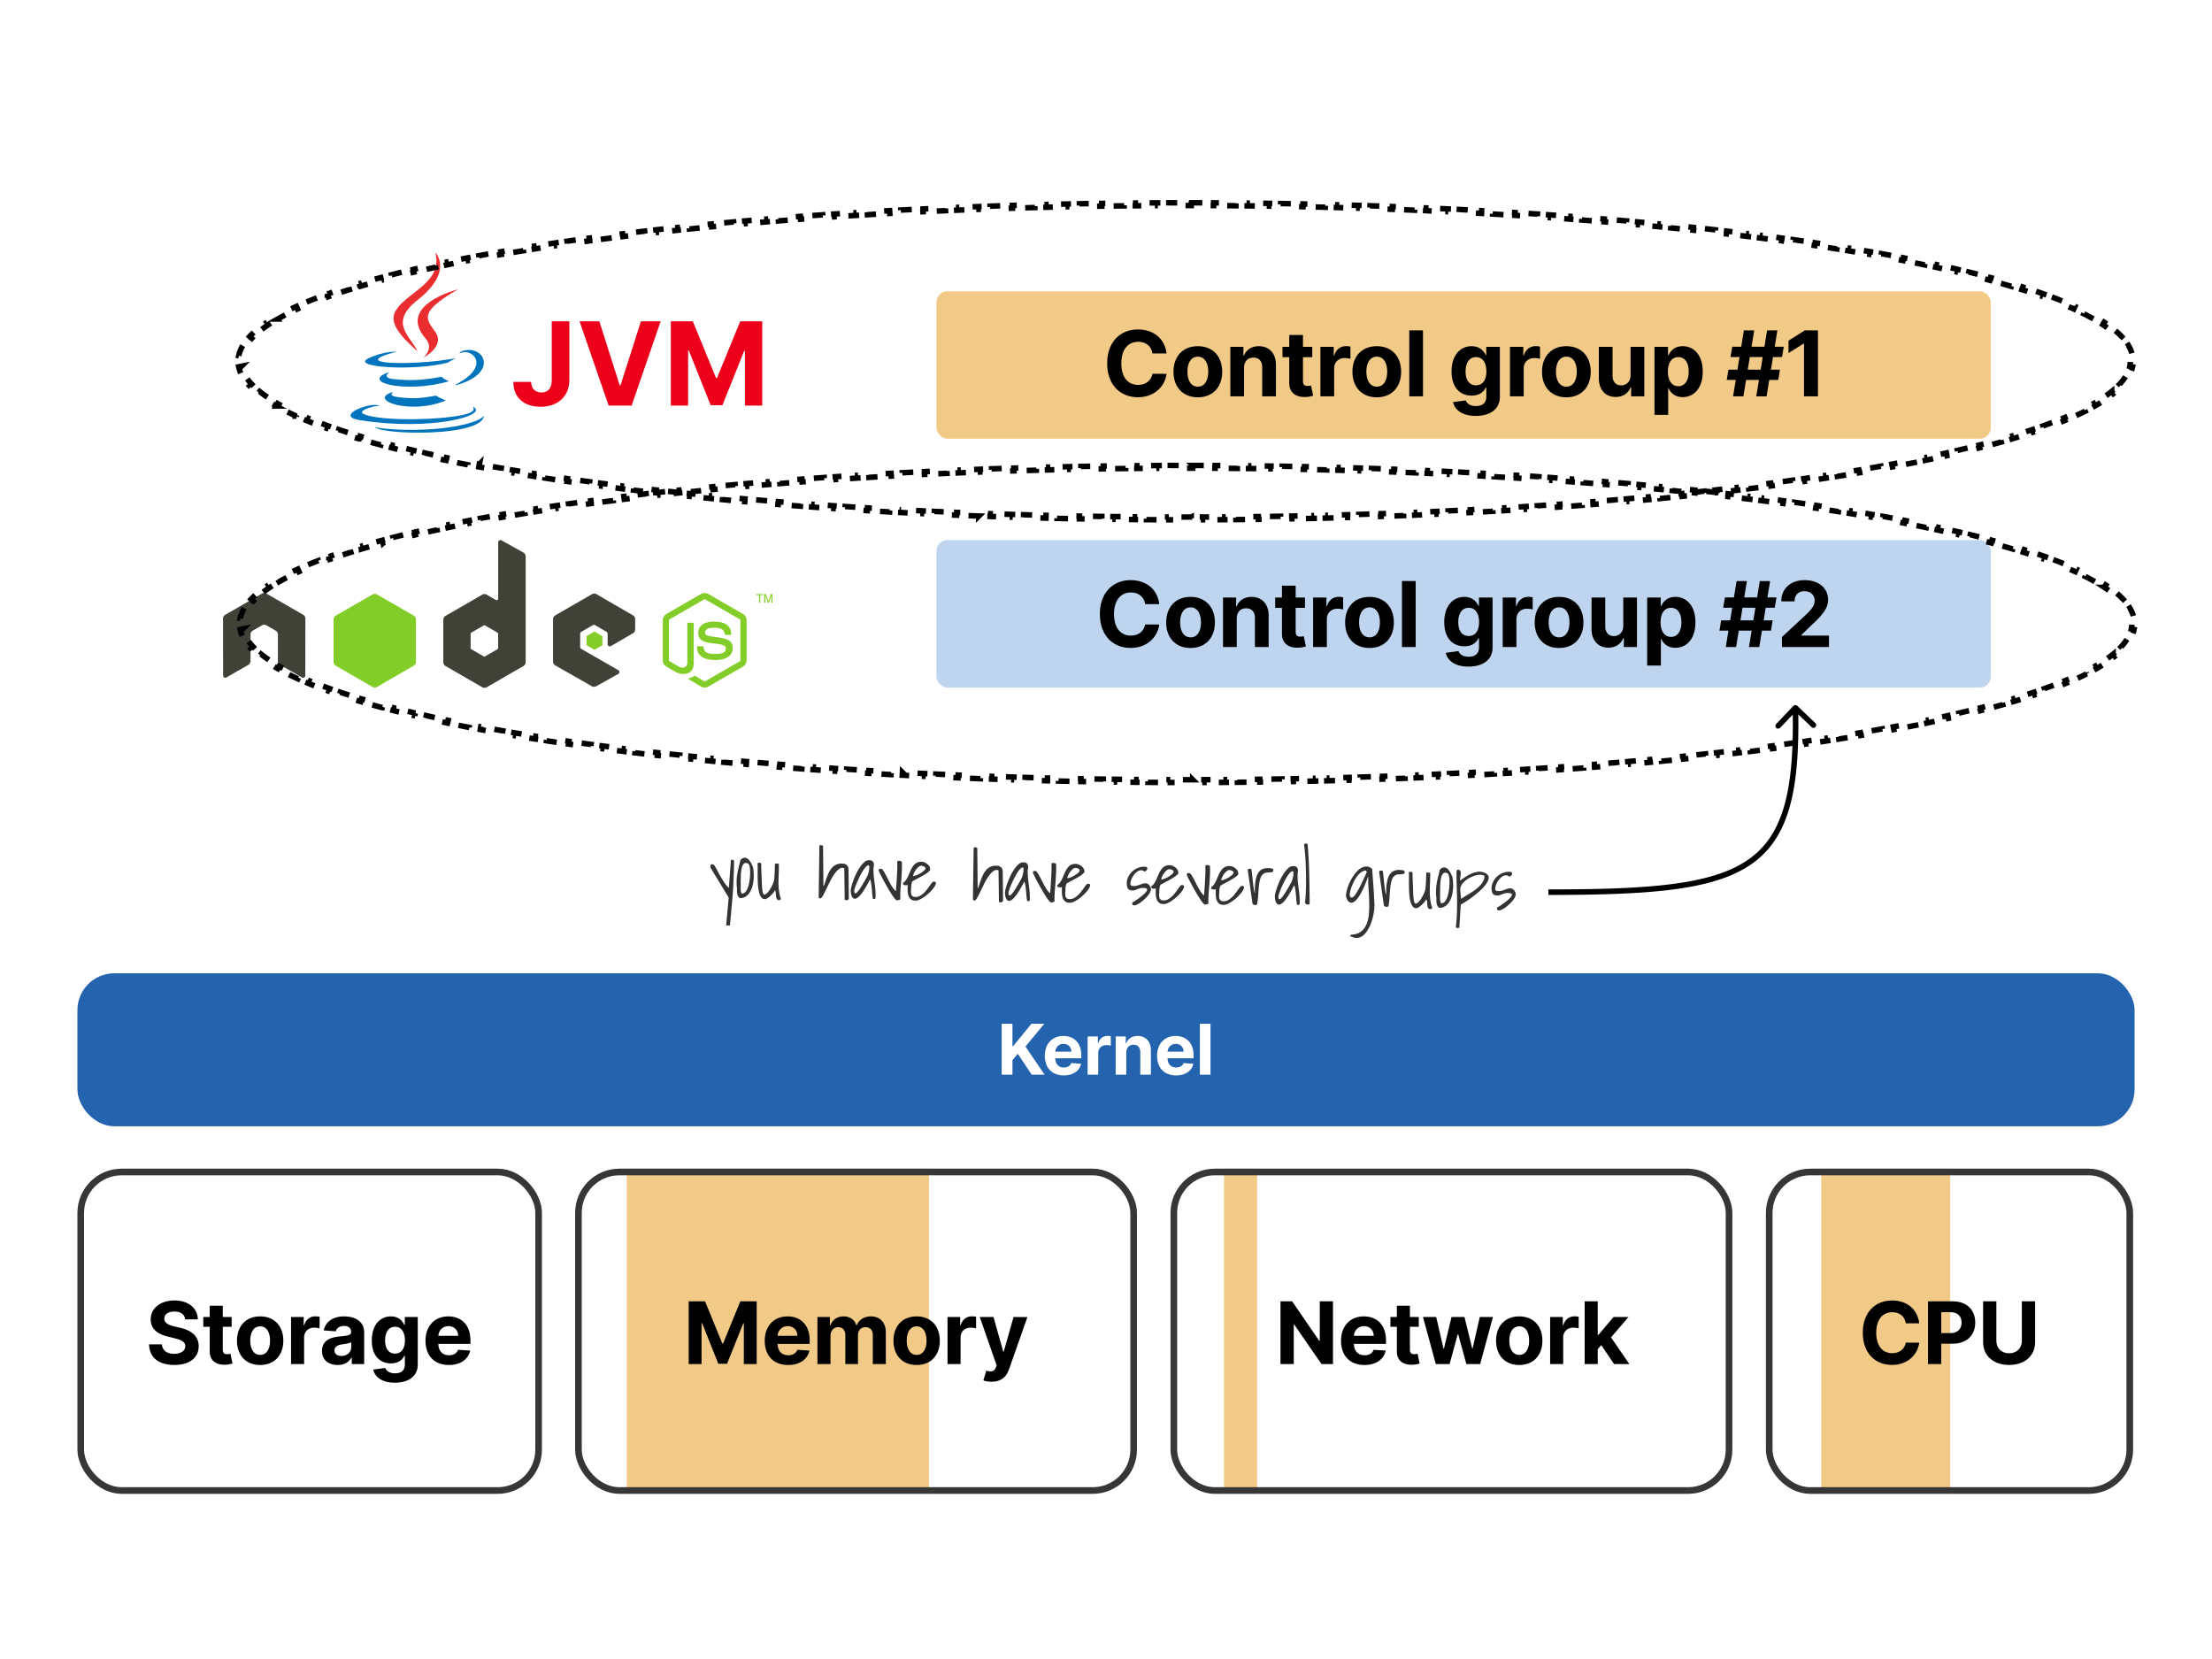 <svg viewBox="0 0 1200 900" fill="none" xmlns="http://www.w3.org/2000/svg"><path fill="#fff" d="M0 0h1200v900H0z"></path><path fill="#F2CA87" d="M988 634h70v176h-70zm-324 0h18v176h-18zm-324 0h164v176H340z"></path><g clip-path="url(#clip0_1_1549)"><rect x="43.8" y="635.8" width="248.4" height="172.8" rx="22.2" stroke="#363636" stroke-width="3.6"></rect><path d="M100.425 715.752h6.897c-.099-6.066-5.085-10.254-12.664-10.254-7.462 0-12.93 4.122-12.896 10.304-.017 5.019 3.523 7.894 9.273 9.274l3.706.931c3.707.897 5.767 1.961 5.784 4.254-.017 2.493-2.377 4.188-6.033 4.188-3.74 0-6.432-1.728-6.664-5.135h-6.964c.183 7.362 5.451 11.168 13.711 11.168 8.31 0 13.196-3.972 13.213-10.204-.017-5.667-4.288-8.676-10.205-10.005l-3.058-.731c-2.958-.682-5.434-1.779-5.384-4.222 0-2.193 1.944-3.806 5.467-3.806 3.44 0 5.551 1.563 5.817 4.238zm25.241-1.279h-4.803v-6.116h-7.08v6.116h-3.49v5.318h3.49v13.295c-.033 5.003 3.374 7.479 8.509 7.263 1.828-.066 3.125-.432 3.839-.665l-1.113-5.268c-.349.066-1.097.233-1.762.233-1.412 0-2.393-.532-2.393-2.493v-12.365h4.803v-5.318zm15.465 26.026c7.744 0 12.564-5.302 12.564-13.163 0-7.911-4.82-13.196-12.564-13.196-7.745 0-12.565 5.285-12.565 13.196 0 7.861 4.82 13.163 12.565 13.163zm.033-5.485c-3.573 0-5.402-3.274-5.402-7.728s1.829-7.744 5.402-7.744c3.506 0 5.335 3.29 5.335 7.744s-1.829 7.728-5.335 7.728zM157.891 740h7.08v-14.442c0-3.141 2.294-5.302 5.418-5.302.981 0 2.327.166 2.991.382v-6.282a10.656 10.656 0 00-2.226-.249c-2.859 0-5.202 1.662-6.133 4.82h-.266v-4.454h-6.864V740zm25.291.482c3.773 0 6.216-1.645 7.462-4.022h.199V740h6.715v-17.218c0-6.082-5.152-8.642-10.836-8.642-6.116 0-10.138 2.925-11.118 7.579l6.548.532c.482-1.696 1.994-2.942 4.537-2.942 2.409 0 3.789 1.213 3.789 3.307v.1c0 1.645-1.745 1.861-6.183 2.293-5.052.466-9.589 2.161-9.589 7.861 0 5.053 3.607 7.612 8.476 7.612zm2.028-4.886c-2.178 0-3.74-1.014-3.74-2.958 0-1.995 1.645-2.975 4.138-3.324 1.546-.216 4.072-.582 4.92-1.147v2.709c0 2.676-2.211 4.72-5.318 4.72zm28.934 14.509c7.296 0 12.481-3.324 12.481-9.856v-25.776h-7.03v4.288h-.266c-.947-2.078-3.025-4.621-7.296-4.621-5.6 0-10.337 4.355-10.337 13.047 0 8.492 4.604 12.447 10.354 12.447 4.072 0 6.349-2.044 7.279-4.154h.299v4.67c0 3.506-2.243 4.869-5.318 4.869-3.124 0-4.703-1.363-5.285-2.908l-6.548.88c.848 4.022 4.787 7.114 11.667 7.114zm.15-15.789c-3.474 0-5.369-2.759-5.369-7.163 0-4.337 1.862-7.379 5.369-7.379 3.44 0 5.368 2.909 5.368 7.379 0 4.504-1.962 7.163-5.368 7.163zm29.192 6.183c6.315 0 10.569-3.075 11.567-7.811l-6.548-.433c-.715 1.945-2.543 2.959-4.903 2.959-3.54 0-5.784-2.344-5.784-6.15v-.016h17.384v-1.945c0-8.675-5.252-12.963-11.999-12.963-7.512 0-12.381 5.335-12.381 13.213 0 8.093 4.803 13.146 12.664 13.146zm-5.668-15.839c.15-2.908 2.36-5.235 5.501-5.235 3.075 0 5.202 2.194 5.219 5.235h-10.72z" fill="#000"></path></g><g clip-path="url(#clip1_1_1549)"><rect x="313.8" y="635.8" width="301.2" height="172.8" rx="22.2" stroke="#363636" stroke-width="3.6"></rect><path d="M373.61 705.964V740h6.98v-22.237h.283l8.808 22.071h4.753l8.808-21.988h.283V740h6.98v-34.036h-8.875l-9.373 22.868h-.399l-9.373-22.868h-8.875zm53.918 34.535c6.315 0 10.569-3.075 11.567-7.811l-6.548-.433c-.715 1.945-2.543 2.959-4.903 2.959-3.54 0-5.784-2.344-5.784-6.15v-.016h17.384v-1.945c0-8.675-5.252-12.963-11.999-12.963-7.512 0-12.381 5.335-12.381 13.213 0 8.093 4.803 13.146 12.664 13.146zm-5.668-15.839c.15-2.908 2.36-5.235 5.501-5.235 3.075 0 5.202 2.194 5.219 5.235h-10.72zM443.457 740h7.08v-15.323c0-2.825 1.795-4.703 4.155-4.703 2.327 0 3.889 1.595 3.889 4.105V740h6.864v-15.589c0-2.642 1.512-4.437 4.088-4.437 2.26 0 3.955 1.412 3.955 4.254V740h7.064v-17.168c0-5.534-3.291-8.692-8.044-8.692-3.739 0-6.648 1.912-7.695 4.837h-.266c-.814-2.959-3.423-4.837-6.93-4.837-3.44 0-6.049 1.828-7.113 4.837h-.299v-4.504h-6.748V740zm53.814.499c7.745 0 12.564-5.302 12.564-13.163 0-7.911-4.819-13.196-12.564-13.196s-12.564 5.285-12.564 13.196c0 7.861 4.819 13.163 12.564 13.163zm.033-5.485c-3.573 0-5.401-3.274-5.401-7.728s1.828-7.744 5.401-7.744c3.507 0 5.335 3.29 5.335 7.744s-1.828 7.728-5.335 7.728zM514.032 740h7.08v-14.442c0-3.141 2.293-5.302 5.417-5.302.981 0 2.327.166 2.992.382v-6.282a10.665 10.665 0 00-2.227-.249c-2.859 0-5.202 1.662-6.133 4.82h-.265v-4.454h-6.864V740zm23.89 9.573c5.269 0 8.061-2.693 9.506-6.814l9.922-28.253-7.495-.033-5.335 18.746h-.266l-5.285-18.746h-7.445l9.157 26.258-.415 1.081c-.931 2.393-2.709 2.509-5.202 1.745l-1.596 5.284c1.014.433 2.659.732 4.454.732z" fill="#000"></path></g><g clip-path="url(#clip2_1_1549)"><rect x="636.8" y="635.8" width="301.2" height="172.8" rx="22.2" stroke="#363636" stroke-width="3.6"></rect><path d="M723.132 705.964h-7.163v21.405h-.299l-14.692-21.405h-6.315V740h7.196v-21.422h.249L716.916 740h6.216v-34.036zm17.039 34.535c6.315 0 10.57-3.075 11.567-7.811l-6.548-.433c-.715 1.945-2.543 2.959-4.903 2.959-3.54 0-5.783-2.344-5.783-6.15v-.016h17.383v-1.945c0-8.675-5.251-12.963-11.999-12.963-7.512 0-12.381 5.335-12.381 13.213 0 8.093 4.803 13.146 12.664 13.146zm-5.667-15.839c.149-2.908 2.36-5.235 5.501-5.235 3.074 0 5.202 2.194 5.218 5.235h-10.719zm35.175-10.187h-4.803v-6.116h-7.08v6.116h-3.49v5.318h3.49v13.295c-.033 5.003 3.374 7.479 8.509 7.263 1.828-.066 3.124-.432 3.839-.665l-1.113-5.268c-.349.066-1.097.233-1.762.233-1.413 0-2.393-.532-2.393-2.493v-12.365h4.803v-5.318zm9.24 25.527h7.479l4.387-16.054h.316L795.489 740h7.495l6.93-25.527h-7.146l-3.889 17.051h-.216l-4.188-17.051h-7.03l-4.122 17.151h-.232l-3.956-17.151h-7.163L778.919 740zm45.259.499c7.745 0 12.564-5.302 12.564-13.163 0-7.911-4.819-13.196-12.564-13.196s-12.564 5.285-12.564 13.196c0 7.861 4.819 13.163 12.564 13.163zm.033-5.485c-3.573 0-5.401-3.274-5.401-7.728s1.828-7.744 5.401-7.744c3.507 0 5.335 3.29 5.335 7.744s-1.828 7.728-5.335 7.728zM840.939 740h7.08v-14.442c0-3.141 2.293-5.302 5.418-5.302.98 0 2.326.166 2.991.382v-6.282a10.665 10.665 0 00-2.227-.249c-2.858 0-5.202 1.662-6.133 4.82h-.265v-4.454h-6.864V740zm18.742 0h7.08v-8.11l1.912-2.177L875.636 740h8.293l-9.955-14.475 9.473-11.052h-8.127l-8.176 9.689h-.383v-18.198h-7.08V740z" fill="#000"></path></g><g clip-path="url(#clip3_1_1549)"><rect x="959.8" y="635.8" width="195.6" height="172.8" rx="22.2" stroke="#363636" stroke-width="3.6"></rect><path d="M1041.18 717.88c-.95-7.861-6.9-12.382-14.77-12.382-9 0-15.86 6.349-15.86 17.484 0 11.102 6.75 17.483 15.86 17.483 8.72 0 13.99-5.8 14.77-12.065l-7.28-.034c-.68 3.64-3.54 5.734-7.38 5.734-5.17 0-8.67-3.839-8.67-11.118 0-7.08 3.45-11.119 8.72-11.119 3.94 0 6.78 2.277 7.33 6.017h7.28zm4.75 22.12h7.2v-11.035h6.05c7.83 0 12.38-4.67 12.38-11.468 0-6.764-4.47-11.533-12.2-11.533h-13.43V740zm7.2-16.802v-11.351h4.85c4.16 0 6.17 2.26 6.17 5.65 0 3.374-2.01 5.701-6.13 5.701h-4.89zm43.72-17.234v21.488c0 3.889-2.72 6.698-6.91 6.698-4.17 0-6.92-2.809-6.92-6.698v-21.488h-7.19v22.103c0 7.446 5.61 12.415 14.11 12.415 8.46 0 14.11-4.969 14.11-12.415v-22.103h-7.2z" fill="#000"></path></g><path fill-rule="evenodd" clip-rule="evenodd" d="M213.477 212.567s-3.748 2.173 2.67 2.906c7.777.884 11.75.756 20.317-.856 0 0 2.257 1.406 5.404 2.623-19.212 8.196-43.479-.475-28.391-4.673zm-2.349-10.697s-4.204 3.1 2.219 3.761c8.307.854 14.866.924 26.22-1.252 0 0 1.567 1.585 4.035 2.451-23.224 6.764-49.091.532-32.474-4.96z" fill="#0074BD"></path><path fill-rule="evenodd" clip-rule="evenodd" d="M230.917 183.722c4.736 5.429-1.242 10.31-1.242 10.31s12.019-6.177 6.501-13.916c-5.156-7.214-9.109-10.798 12.291-23.156 0 0-33.593 8.352-17.55 26.762z" fill="#EA2D2E"></path><path fill-rule="evenodd" clip-rule="evenodd" d="M256.325 220.481s2.775 2.277-3.055 4.039c-11.087 3.343-46.151 4.352-55.891.134-3.498-1.518 3.066-3.621 5.131-4.065 2.153-.464 3.383-.38 3.383-.38-3.894-2.73-25.167 5.363-10.804 7.684 39.166 6.321 71.394-2.848 61.236-7.412zm-41.045-29.696s-17.833 4.219-6.315 5.753c4.865.648 14.558.499 23.593-.256 7.382-.617 14.79-1.936 14.79-1.936s-2.601 1.111-4.484 2.39c-18.114 4.744-53.099 2.535-43.026-2.315 8.515-4.102 15.442-3.636 15.442-3.636zm31.994 17.806c18.412-9.524 9.898-18.678 3.956-17.445-1.453.302-2.105.563-2.105.563s.541-.844 1.572-1.208c11.756-4.113 20.795 12.137-3.791 18.572 0 0 .283-.255.368-.482z" fill="#0074BD"></path><path fill-rule="evenodd" clip-rule="evenodd" d="M236.176 137s10.194 10.157-9.672 25.772c-15.932 12.53-3.633 19.672-.006 27.836-9.301-8.355-16.122-15.711-11.547-22.556 6.72-10.047 25.337-14.92 21.225-31.052z" fill="#EA2D2E"></path><path fill-rule="evenodd" clip-rule="evenodd" d="M217.091 234.409c17.669 1.125 44.809-.626 45.452-8.952 0 0-1.235 3.156-14.604 5.661-15.083 2.827-33.689 2.498-44.721.684 0 0 2.26 1.863 13.873 2.607z" fill="#0074BD"></path><path d="M299.321 174.3v31.893c-.022 4.4-1.987 6.723-5.561 6.723-3.372 0-5.561-2.1-5.628-5.74h-9.626c-.044 9.134 6.477 13.489 14.763 13.489 9.268 0 15.589-5.605 15.611-14.472V174.3h-9.559zm25.818 0h-10.742l15.79 45.74h12.462l15.768-45.74h-10.721l-11.077 34.752h-.425L325.139 174.3zm38.783 0v45.74h9.38v-29.883h.38l11.837 29.66h6.387l11.837-29.548h.38v29.771h9.38V174.3h-11.926l-12.597 30.732h-.536L375.848 174.3h-11.926z" fill="#EC001A"></path><rect x="508" y="158" width="572" height="80" rx="6" fill="#F2CA87"></rect><path d="M632.847 191.745c-.996-8.264-7.251-13.016-15.533-13.016-9.452 0-16.667 6.674-16.667 18.38 0 11.671 7.093 18.38 16.667 18.38 9.173 0 14.711-6.097 15.533-12.684l-7.653-.035c-.716 3.826-3.721 6.028-7.757 6.028-5.434 0-9.12-4.036-9.12-11.689 0-7.443 3.634-11.688 9.172-11.688 4.141 0 7.129 2.393 7.705 6.324h7.653zm16.982 23.779c8.142 0 13.209-5.573 13.209-13.837 0-8.317-5.067-13.873-13.209-13.873s-13.208 5.556-13.208 13.873c0 8.264 5.066 13.837 13.208 13.837zm.035-5.765c-3.756 0-5.678-3.442-5.678-8.125 0-4.682 1.922-8.142 5.678-8.142 3.687 0 5.609 3.46 5.609 8.142 0 4.683-1.922 8.125-5.609 8.125zm25.028-10.274c.018-3.459 2.08-5.486 5.085-5.486 2.987 0 4.787 1.957 4.769 5.242V215h7.443v-17.087c0-6.255-3.669-10.099-9.26-10.099-3.983 0-6.866 1.957-8.071 5.084h-.315v-4.734h-7.093V215h7.442v-15.515zm37.01-11.321h-5.049v-6.43h-7.443v6.43h-3.669v5.591h3.669v13.977c-.035 5.259 3.546 7.862 8.945 7.635 1.922-.07 3.285-.454 4.036-.699l-1.17-5.538c-.367.069-1.154.244-1.852.244-1.486 0-2.516-.559-2.516-2.621v-12.998h5.049v-5.591zm4.42 26.836h7.443v-15.183c0-3.302 2.411-5.573 5.696-5.573 1.031 0 2.446.174 3.145.402v-6.605a11.188 11.188 0 00-2.341-.262c-3.005 0-5.469 1.747-6.447 5.067h-.28v-4.682h-7.216V215zm30.58.524c8.142 0 13.209-5.573 13.209-13.837 0-8.317-5.067-13.873-13.209-13.873-8.141 0-13.208 5.556-13.208 13.873 0 8.264 5.067 13.837 13.208 13.837zm.035-5.765c-3.756 0-5.678-3.442-5.678-8.125 0-4.682 1.922-8.142 5.678-8.142 3.687 0 5.609 3.46 5.609 8.142 0 4.683-1.922 8.125-5.609 8.125zm25.029-30.541h-7.443V215h7.443v-35.782zm28.584 46.405c7.67 0 13.121-3.495 13.121-10.361v-27.098h-7.391v4.507h-.279c-.996-2.184-3.18-4.857-7.67-4.857-5.888 0-10.868 4.578-10.868 13.715 0 8.928 4.84 13.087 10.885 13.087 4.281 0 6.674-2.149 7.653-4.368h.314v4.909c0 3.687-2.359 5.119-5.591 5.119-3.284 0-4.944-1.432-5.556-3.057l-6.884.926c.892 4.228 5.032 7.478 12.266 7.478zm.157-16.598c-3.652 0-5.644-2.901-5.644-7.531 0-4.56 1.957-7.757 5.644-7.757 3.616 0 5.643 3.058 5.643 7.757 0 4.735-2.062 7.531-5.643 7.531zM819.166 215h7.443v-15.183c0-3.302 2.411-5.573 5.695-5.573 1.031 0 2.446.174 3.145.402v-6.605a11.188 11.188 0 00-2.341-.262c-3.005 0-5.469 1.747-6.447 5.067h-.28v-4.682h-7.215V215zm30.58.524c8.141 0 13.208-5.573 13.208-13.837 0-8.317-5.067-13.873-13.208-13.873-8.142 0-13.209 5.556-13.209 13.873 0 8.264 5.067 13.837 13.209 13.837zm.035-5.765c-3.757 0-5.679-3.442-5.679-8.125 0-4.682 1.922-8.142 5.679-8.142 3.686 0 5.608 3.46 5.608 8.142 0 4.683-1.922 8.125-5.608 8.125zm34.794-6.185c.018 3.599-2.446 5.486-5.119 5.486-2.813 0-4.63-1.975-4.647-5.137v-15.759h-7.443v17.087c.017 6.272 3.686 10.098 9.085 10.098 4.036 0 6.936-2.079 8.142-5.224h.279V215h7.146v-26.836h-7.443v15.41zm12.969 21.49h7.443v-14.362h.227c1.031 2.236 3.285 4.735 7.618 4.735 6.115 0 10.884-4.84 10.884-13.82 0-9.225-4.979-13.803-10.867-13.803-4.49 0-6.639 2.673-7.635 4.857h-.332v-4.507h-7.338v36.9zm7.286-23.482c0-4.787 2.026-7.845 5.643-7.845 3.686 0 5.643 3.197 5.643 7.845 0 4.682-1.991 7.932-5.643 7.932-3.582 0-5.643-3.145-5.643-7.932zM952.768 215h5.591l1.45-8.876h4.892l.926-5.59h-4.892l1.118-6.849h4.892l.943-5.591h-4.909l1.45-8.876h-5.591l-1.45 8.876h-6.989l1.451-8.876h-5.591l-1.45 8.876h-4.875l-.944 5.591h4.893l-1.119 6.849h-4.892l-.926 5.59h4.892l-1.45 8.876h5.591l1.45-8.876h6.989l-1.45 8.876zm-4.613-14.466l1.118-6.849h6.989l-1.118 6.849h-6.989zm38.075-21.316h-7.11l-8.859 5.609v6.709l8.195-5.137h.209V215h7.565v-35.782z" fill="#000"></path><rect x="508" y="293" width="572" height="80" rx="6" fill="#BFD5EF"></rect><path d="M628.887 327.745c-.996-8.264-7.25-13.016-15.532-13.016-9.452 0-16.668 6.674-16.668 18.38 0 11.671 7.094 18.38 16.668 18.38 9.173 0 14.711-6.097 15.532-12.684l-7.652-.035c-.717 3.826-3.722 6.028-7.758 6.028-5.433 0-9.12-4.036-9.12-11.689 0-7.443 3.634-11.688 9.173-11.688 4.141 0 7.128 2.393 7.705 6.324h7.652zm16.983 23.779c8.142 0 13.208-5.573 13.208-13.837 0-8.317-5.066-13.873-13.208-13.873s-13.209 5.556-13.209 13.873c0 8.264 5.067 13.837 13.209 13.837zm.035-5.765c-3.757 0-5.678-3.442-5.678-8.125 0-4.682 1.921-8.142 5.678-8.142 3.686 0 5.608 3.46 5.608 8.142 0 4.683-1.922 8.125-5.608 8.125zm25.028-10.274c.018-3.459 2.079-5.486 5.084-5.486 2.988 0 4.788 1.957 4.77 5.242V351h7.443v-17.087c0-6.255-3.669-10.099-9.26-10.099-3.983 0-6.866 1.957-8.072 5.084h-.314v-4.734h-7.094V351h7.443v-15.515zm37.01-11.321h-5.05v-6.43h-7.443v6.43h-3.669v5.591h3.669v13.977c-.035 5.259 3.547 7.862 8.946 7.635 1.922-.07 3.284-.454 4.036-.699l-1.171-5.538c-.367.069-1.153.244-1.852.244-1.485 0-2.516-.559-2.516-2.621v-12.998h5.05v-5.591zm4.42 26.836h7.443v-15.183c0-3.302 2.411-5.573 5.696-5.573 1.031 0 2.446.174 3.145.402v-6.605a11.19 11.19 0 00-2.342-.262c-3.005 0-5.468 1.747-6.447 5.067h-.279v-4.682h-7.216V351zm30.58.524c8.142 0 13.208-5.573 13.208-13.837 0-8.317-5.066-13.873-13.208-13.873s-13.209 5.556-13.209 13.873c0 8.264 5.067 13.837 13.209 13.837zm.035-5.765c-3.757 0-5.678-3.442-5.678-8.125 0-4.682 1.921-8.142 5.678-8.142 3.686 0 5.608 3.46 5.608 8.142 0 4.683-1.922 8.125-5.608 8.125zm25.028-30.541h-7.443V351h7.443v-35.782zm28.584 46.405c7.67 0 13.121-3.495 13.121-10.361v-27.098h-7.39v4.507h-.28c-.996-2.184-3.18-4.857-7.67-4.857-5.888 0-10.867 4.578-10.867 13.715 0 8.928 4.84 13.087 10.885 13.087 4.28 0 6.674-2.149 7.652-4.368h.315v4.909c0 3.687-2.359 5.119-5.591 5.119-3.285 0-4.945-1.432-5.556-3.057l-6.884.926c.891 4.228 5.032 7.478 12.265 7.478zm.157-16.598c-3.651 0-5.643-2.901-5.643-7.531 0-4.56 1.957-7.757 5.643-7.757 3.617 0 5.644 3.058 5.644 7.757 0 4.735-2.062 7.531-5.644 7.531zM815.206 351h7.443v-15.183c0-3.302 2.411-5.573 5.696-5.573 1.031 0 2.446.174 3.145.402v-6.605a11.188 11.188 0 00-2.341-.262c-3.005 0-5.469 1.747-6.447 5.067h-.28v-4.682h-7.216V351zm30.58.524c8.142 0 13.209-5.573 13.209-13.837 0-8.317-5.067-13.873-13.209-13.873s-13.208 5.556-13.208 13.873c0 8.264 5.066 13.837 13.208 13.837zm.035-5.765c-3.756 0-5.678-3.442-5.678-8.125 0-4.682 1.922-8.142 5.678-8.142 3.687 0 5.609 3.46 5.609 8.142 0 4.683-1.922 8.125-5.609 8.125zm34.795-6.185c.018 3.599-2.446 5.486-5.119 5.486-2.813 0-4.63-1.975-4.648-5.137v-15.759h-7.442v17.087c.017 6.272 3.686 10.098 9.085 10.098 4.036 0 6.936-2.079 8.142-5.224h.279V351h7.146v-26.836h-7.443v15.41zm12.969 21.49h7.443v-14.362h.227c1.03 2.236 3.284 4.735 7.617 4.735 6.115 0 10.885-4.84 10.885-13.82 0-9.225-4.979-13.803-10.867-13.803-4.49 0-6.639 2.673-7.635 4.857h-.332v-4.507h-7.338v36.9zm7.285-23.482c0-4.787 2.027-7.845 5.644-7.845 3.686 0 5.643 3.197 5.643 7.845 0 4.682-1.992 7.932-5.643 7.932-3.582 0-5.644-3.145-5.644-7.932zM948.808 351h5.591l1.45-8.876h4.892l.926-5.59h-4.892l1.119-6.849h4.892l.943-5.591h-4.909l1.45-8.876h-5.591l-1.45 8.876h-6.989l1.45-8.876h-5.591l-1.45 8.876h-4.874l-.944 5.591h4.892l-1.118 6.849h-4.892l-.926 5.59h4.892l-1.45 8.876h5.591l1.45-8.876h6.989L948.808 351zm-4.612-14.466l1.118-6.849h6.989l-1.118 6.849h-6.989zM966.704 351h25.508v-6.185h-15.025v-.245l5.224-5.119c7.355-6.709 9.33-10.063 9.33-14.134 0-6.203-5.067-10.588-12.737-10.588-7.513 0-12.667 4.49-12.65 11.514h7.181c-.017-3.425 2.149-5.521 5.416-5.521 3.145 0 5.487 1.957 5.487 5.101 0 2.848-1.748 4.805-4.997 7.933l-12.737 11.793V351z" fill="#000"></path><path fill-rule="evenodd" clip-rule="evenodd" d="M271.462 293a1.216 1.216 0 00-.599.16 1.21 1.21 0 00-.599 1.039v30.564c0 .3-.14.568-.4.719a.834.834 0 01-.839 0l-4.994-2.877a2.393 2.393 0 00-2.397 0l-19.937 11.507c-.745.43-1.198 1.257-1.198 2.117v23.013c0 .86.454 1.647 1.198 2.077l19.937 11.507c.745.43 1.652.43 2.397 0l19.936-11.507a2.39 2.39 0 001.199-2.077V301.87c0-.873-.476-1.692-1.238-2.118l-11.866-6.632c-.187-.104-.393-.122-.6-.12zm-128.248 28.726c-.38.015-.738.082-1.079.28l-19.936 11.506A2.389 2.389 0 00121 335.59l.04 30.883c0 .43.221.829.599 1.039.37.222.83.222 1.199 0l11.826-6.792c.749-.445 1.238-1.219 1.238-2.077V344.22c0-.861.453-1.65 1.199-2.078l5.034-2.916c.376-.218.779-.32 1.199-.32.41 0 .833.102 1.198.32l5.034 2.916a2.386 2.386 0 011.199 2.078v14.423c0 .858.494 1.637 1.238 2.077l11.826 6.792c.372.222.831.222 1.199 0a1.2 1.2 0 00.599-1.039l.04-30.883c0-.866-.451-1.648-1.199-2.078l-19.936-11.506c-.337-.198-.696-.264-1.079-.28h-.239zm179.148.28a2.385 2.385 0 00-1.198.319l-19.937 11.507a2.39 2.39 0 00-1.198 2.077v23.013c0 .866.487 1.65 1.238 2.078l19.777 11.266c.73.418 1.622.449 2.357.04l11.986-6.672c.38-.211.637-.605.639-1.039a1.18 1.18 0 00-.599-1.039L315.37 352.05a1.291 1.291 0 01-.639-1.079v-7.191c0-.43.267-.824.639-1.039l6.233-3.596a1.2 1.2 0 011.199 0l6.232 3.596c.373.215.6.609.6 1.039v5.673c0 .431.226.824.599 1.039a1.19 1.19 0 001.198 0l11.946-6.952a2.401 2.401 0 001.199-2.077v-5.554a2.4 2.4 0 00-1.199-2.078l-19.816-11.506a2.384 2.384 0 00-1.199-.32v.001zm-59.609 17.18c.103 0 .226.025.319.079l6.832 3.955c.185.108.32.305.32.52v7.91a.616.616 0 01-.32.52l-6.832 3.955a.604.604 0 01-.599 0l-6.832-3.955a.62.62 0 01-.32-.52v-7.91c0-.215.135-.412.32-.52l6.832-3.955a.533.533 0 01.28-.079z" fill="#404137"></path><path fill-rule="evenodd" clip-rule="evenodd" d="M382.298 321.728c-.691 0-1.363.143-1.957.479l-18.818 10.868c-1.218.701-1.958 2.026-1.958 3.436v21.694c0 1.409.74 2.733 1.958 3.436l4.914 2.837c2.388 1.176 3.268 1.158 4.355 1.158 3.535 0 5.553-2.145 5.553-5.873v-21.415c0-.302-.262-.519-.559-.519h-2.357c-.302 0-.56.217-.56.519v21.415c0 1.653-1.721 3.314-4.514 1.918l-5.114-2.997c-.181-.098-.32-.272-.32-.479v-21.694c0-.206.138-.416.32-.52l18.778-10.827a.554.554 0 01.559 0l18.778 10.827c.179.108.319.307.319.52v21.694a.603.603 0 01-.279.519l-18.818 10.828a.584.584 0 01-.559 0l-4.835-2.877a.502.502 0 00-.479 0c-1.335.756-1.585.844-2.837 1.278-.308.108-.776.275.16.8l6.313 3.715c.6.348 1.27.519 1.957.519.697 0 1.357-.171 1.958-.519l18.818-10.827a3.974 3.974 0 001.957-3.436v-21.694c0-1.41-.74-2.732-1.957-3.436l-18.818-10.868c-.59-.336-1.267-.479-1.958-.479zm-178.988.439c-.416 0-.827.105-1.199.32l-19.936 11.467c-.746.429-1.199 1.257-1.199 2.117v23.013c0 .86.454 1.647 1.199 2.077l19.936 11.507c.745.43 1.652.43 2.397 0l19.937-11.507a2.391 2.391 0 001.198-2.077v-23.013c0-.861-.453-1.688-1.198-2.117l-19.937-11.467a2.383 2.383 0 00-1.198-.32zm206.915.121v.559h1.558v4.115h.64v-4.115h1.598v-.559h-3.796zm4.355 0v4.674h.599v-2.757c0-.112.006-.286 0-.519-.007-.237 0-.444 0-.559v-.121l1.319 3.956h.639l1.359-3.956c0 .252-.034.495-.04.72-.003.218 0 .382 0 .479v2.757h.599v-4.675h-.879l-1.358 3.956-1.319-3.956h-.919v.001zm-27.248 14.942c-5.358 0-8.55 2.28-8.55 6.073 0 4.114 3.168 5.244 8.311 5.753 6.152.602 6.632 1.506 6.632 2.717 0 2.1-1.675 2.996-5.634 2.996-4.973 0-6.066-1.241-6.432-3.715-.043-.266-.248-.48-.519-.48h-2.437a.571.571 0 00-.56.56c0 3.166 1.723 6.911 9.948 6.911 5.955 0 9.389-2.337 9.389-6.432 0-4.06-2.774-5.149-8.55-5.913-5.836-.772-6.392-1.15-6.392-2.517 0-1.128.471-2.637 4.794-2.637 3.861 0 5.288.833 5.873 3.436a.547.547 0 00.52.439h2.437c.15 0 .296-.092.399-.199.103-.115.175-.245.16-.4-.377-4.483-3.367-6.592-9.389-6.592zm-64.803 5.474c-.08 0-.168 0-.24.039l-3.835 2.238a.465.465 0 00-.24.399v4.395c0 .165.096.317.24.399l3.835 2.198a.42.42 0 00.44 0l3.835-2.198a.469.469 0 00.24-.399v-4.395a.47.47 0 00-.24-.399l-3.835-2.238c-.071-.042-.12-.039-.2-.039z" fill="#83CD29"></path><g clip-path="url(#clip4_1_1549)"><rect x="42" y="528" width="1116" height="83" rx="20" fill="#2463AD"></rect><path d="M543.408 583h5.843v-7.854l2.874-3.508 7.57 11.362h6.99l-10.377-15.262 10.256-12.374h-7.004l-9.945 12.185h-.364v-12.185h-5.843V583zm33.685.405c5.128 0 8.583-2.497 9.392-6.343l-5.317-.35c-.58 1.578-2.064 2.402-3.98 2.402-2.875 0-4.696-1.903-4.696-4.993v-.014h14.115v-1.579c0-7.044-4.265-10.525-9.743-10.525-6.1 0-10.054 4.332-10.054 10.728 0 6.572 3.9 10.674 10.283 10.674zm-4.601-12.86c.121-2.362 1.916-4.251 4.466-4.251 2.497 0 4.224 1.781 4.237 4.251h-8.703zM590.028 583h5.748v-11.727c0-2.55 1.862-4.304 4.399-4.304.797 0 1.89.135 2.429.31v-5.101a8.652 8.652 0 00-1.808-.202c-2.321 0-4.224 1.349-4.979 3.913h-.216v-3.616h-5.573V583zm20.967-11.983c.013-2.672 1.605-4.237 3.926-4.237 2.308 0 3.698 1.511 3.684 4.048V583h5.749v-13.197c0-4.831-2.834-7.8-7.152-7.8-3.077 0-5.303 1.511-6.234 3.927h-.243v-3.657h-5.479V583h5.749v-11.983zM638 583.405c5.128 0 8.583-2.497 9.392-6.343l-5.316-.35c-.581 1.578-2.065 2.402-3.981 2.402-2.875 0-4.696-1.903-4.696-4.993v-.014h14.115v-1.579c0-7.044-4.264-10.525-9.743-10.525-6.1 0-10.053 4.332-10.053 10.728 0 6.572 3.899 10.674 10.282 10.674zm-4.601-12.86c.121-2.362 1.916-4.251 4.466-4.251 2.497 0 4.224 1.781 4.238 4.251h-8.704zm23.284-15.181h-5.748V583h5.748v-27.636z" fill="#fff"></path></g><path d="M395.32 486.993l-9.818-16.212c-.026-.026-.051-.117-.075-.273a3.376 3.376 0 01-.033-.429c.005-.337.061-.622.168-.854.133-.258.446-.383.939-.376.104.001.285.069.543.202.258.107.412.213.462.318a50.255 50.255 0 011.71 3.06 221.928 221.928 0 001.86 3.373 57.635 57.635 0 002.057 3.259 16.326 16.326 0 002.26 2.64l1.145-15.243.195.002c.13-.024.221-.035.273-.035.233.003.466.046.699.127.233.055.399.226.499.513a76.35 76.35 0 01-.048 3.463 118.863 118.863 0 01-.137 4.241 201.12 201.12 0 01-.175 4.202 260.644 260.644 0 01-.122 3.19c-.033.519-.096 1.296-.188 2.333-.066 1.037-.16 2.204-.282 3.499a137.08 137.08 0 01-.369 4.16 478.305 478.305 0 01-.369 4.121 971.845 971.845 0 00-.321 3.499 69.299 69.299 0 01-.226 2.294l-2.024-.028 1.377-15.046zm4.508-5.114a22.967 22.967 0 01-.224-3.468c.015-1.141.096-2.295.242-3.461.172-1.165.396-2.369.673-3.61a170.84 170.84 0 011.03-4.073 1.37 1.37 0 01.244-.775c.159-.258.37-.462.631-.614.262-.179.537-.317.823-.417.287-.1.56-.148.82-.145a2.474 2.474 0 011.549.567c.462.37.871.816 1.227 1.34.382.525.699 1.087.95 1.687.277.575.504 1.071.68 1.489.195.911.323 1.951.385 3.119a22.4 22.4 0 01-.01 3.503 20.414 20.414 0 01-.594 3.534 13.468 13.468 0 01-1.25 3.136 7.616 7.616 0 01-2.057 2.385c-.813.637-1.779 1.026-2.897 1.166-.597-.008-1.048-.209-1.354-.602a4.362 4.362 0 01-.68-1.489 10.648 10.648 0 01-.209-1.793l.021-1.479zm1.986-.089l-.01.739.068.702c.049.208.098.442.146.702l.261.821.234.004a2.247 2.247 0 001.604-.601c.447-.409.831-.936 1.151-1.58.321-.67.59-1.406.809-2.208.219-.827.386-1.629.5-2.406.141-.802.229-1.541.265-2.215.061-.7.095-1.257.101-1.672l.011-.779a19 19 0 00-.024-1.129c-.02-.441-.065-.883-.137-1.325a5.587 5.587 0 00-.255-1.249c-.125-.391-.289-.705-.493-.942-.205-.236-.475-.356-.813-.361-.568-.19-1.061-.158-1.48.096-.393.254-.723.691-.991 1.31-.242.593-.434 1.33-.576 2.211-.142.88-.233 1.852-.274 2.915a140.004 140.004 0 00-.086 3.386c.01 1.193.006 2.387-.011 3.581zm18.551 1.191c-.108.31-.373.734-.796 1.273a15.07 15.07 0 01-1.423 1.577c-.552.511-1.129.97-1.732 1.377-.576.381-1.085.569-1.526.563-.83-.012-1.512-.411-2.046-1.196-.508-.786-.897-1.79-1.165-3.014-.269-1.223-.444-2.575-.528-4.055a86.646 86.646 0 01-.133-4.401c-.007-1.427-.002-2.725.015-3.892.016-1.168-.011-2.05-.08-2.648.107-.258.239-.412.395-.462.183-.049.39-.072.624-.069.208.003.389.031.544.085.181.055.334.213.46.474l-.02 1.44c.017.675.045 1.441.085 2.298.041.831.08 1.713.119 2.648.04.909.066 1.779.081 2.609.04.831.069 1.584.085 2.259l.097 1.442c.024.182.045.48.066.896.046.416.104.858.176 1.326.097.442.209.846.333 1.211.151.366.343.563.576.592.389.005.781-.158 1.175-.49a7.28 7.28 0 001.224-1.267c.396-.514.767-1.08 1.113-1.698.346-.618.653-1.21.92-1.777a9.922 9.922 0 00.645-1.587c.162-.465.258-.801.286-1.009.058-.44.119-1.062.182-1.865a93.34 93.34 0 00.229-5.291c.038-.83.059-1.466.065-1.907l2.139.147a134.284 134.284 0 01-.118 5.72c-.075 1.686-.11 3.281-.105 4.787a33.4 33.4 0 00.29 4.324c.188 1.404.544 2.862 1.068 4.375-.079.077-.236.178-.471.305-.236.152-.405.228-.509.226-.649-.009-1.087-.235-1.314-.68-.202-.418-.338-.913-.408-1.485-.043-.597-.087-1.182-.131-1.753-.018-.597-.18-1.066-.487-1.408zm37.652-11.973c-.955-.377-1.878-.247-2.77.389-.891.637-1.747 1.546-2.568 2.729-.82 1.156-1.604 2.482-2.351 3.976a267.554 267.554 0 00-2.083 4.253 62.748 62.748 0 01-1.761 3.44c-.506.953-.967 1.479-1.384 1.577-.311-.004-.557-.06-.737-.166-.154-.132-.228-.431-.221-.898l.379-27.36c.003-.233.096-.375.278-.424.208-.049.429-.059.662-.03.233.029.453.097.659.204.207.081.335.173.386.278l.202 21.918c.292-.463.56-1.108.805-1.935.272-.853.583-1.757.933-2.712.351-.982.754-1.949 1.208-2.903a11.626 11.626 0 011.749-2.623 6.748 6.748 0 012.477-1.756c.992-.427 2.149-.567 3.47-.419.882.012 1.592.308 2.129.886.537.552.812 1.283.826 2.191l.174 15.534a2.16 2.16 0 01-.085.466c-.028.181-.134.335-.318.463-.157.153-.392.241-.704.262-.286.048-.661-.022-1.126-.21l-.229-17.13zm15.462 16.212a31.053 31.053 0 01-.317-2.417c-.065-.961-.142-1.923-.233-2.884-.09-.987-.207-1.91-.35-2.769-.118-.858-.316-1.561-.594-2.11-1.361 2.68-2.558 4.791-3.591 6.334-1.033 1.517-1.944 2.607-2.731 3.271-.762.638-1.402.941-1.92.908-.519-.034-.944-.273-1.275-.719-.331-.446-.57-1.007-.716-1.684a20.292 20.292 0 01-.245-1.949c.007-.571.148-1.374.422-2.408.274-1.034.64-2.158 1.098-3.371.458-1.239.995-2.49 1.609-3.753a28.865 28.865 0 012.033-3.437c.715-1.028 1.453-1.874 2.215-2.538.762-.664 1.519-.991 2.271-.981 1.118-.166 1.932.092 2.442.774.535.656.624 1.76.265 3.312-.024 1.713.021 3.179.134 4.401.138 1.221.278 2.391.418 3.509a64.19 64.19 0 01.419 3.509c.138 1.221.196 2.688.172 4.401a2.576 2.576 0 01-.128.815c-.055.207-.367.307-.938.299-.078-.001-.181-.068-.309-.199-.102-.131-.152-.236-.151-.314zm-1.861-17.425c-.279-.419-.668-.464-1.166-.133-.497.33-1.024.881-1.58 1.652a25.89 25.89 0 00-1.712 2.779 54.959 54.959 0 00-1.641 3.286 47.649 47.649 0 00-1.329 3.173c-.377.981-.635 1.795-.773 2.442-.013.934.122 1.468.406 1.601.284.108.636-.043 1.057-.452.421-.41.896-1 1.426-1.771a29.248 29.248 0 001.591-2.469 68.926 68.926 0 001.476-2.549 49.47 49.47 0 001.117-2.008c.241-.542.43-1.045.566-1.511.136-.465.246-.905.33-1.319.11-.439.168-.88.174-1.321.032-.44.051-.907.058-1.4zm5.103 2.562a.305.305 0 00-.037-.117l.002-.156c.005-.389.164-.608.476-.655.312-.074.598-.109.858-.105.285.004.606.255.963.753.356.472.75 1.113 1.18 1.923.456.785.911 1.648 1.365 2.588.48.941.96 1.869 1.441 2.784a32.427 32.427 0 001.523 2.435c.535.734 1.046 1.273 1.534 1.617.189-2.359.334-4.368.434-6.028.101-1.659.173-3.059.214-4.201.068-1.14.106-2.035.115-2.684a22.99 22.99 0 00-.017-1.557c.005-.363-.005-.597-.029-.701l.004-.273c.006-.467.088-.751.245-.853.183-.101.417-.149.703-.145.337.004.686.061 1.048.17.362.109.54.371.534.786.055 1.687.031 3.4-.071 5.137-.076 1.712-.19 3.423-.344 5.133a173.413 173.413 0 00-.38 4.977 48.646 48.646 0 00-.066 4.748c-.052.052-.17.115-.353.19-.182.05-.377.099-.586.148a5.223 5.223 0 01-.624.108 3.236 3.236 0 01-.39.033c-.258-.055-.656-.411-1.192-1.067a35.202 35.202 0 01-1.794-2.555 67.228 67.228 0 01-2.054-3.415c-.709-1.256-1.393-2.472-2.052-3.649a112.765 112.765 0 01-1.668-3.215c-.479-.966-.807-1.685-.982-2.154zm15.658 7.729l-.586.109c-.26.048-.532.058-.818.028a1.655 1.655 0 01-.736-.244c-.231-.133-.345-.355-.341-.667.003-.181.043-.31.122-.387.079-.077.211-.192.394-.345.578-.459 1.066-1.049 1.465-1.77.426-.747.813-1.533 1.162-2.359.349-.851.711-1.689 1.085-2.515.402-.85.853-1.61 1.356-2.277a5.807 5.807 0 011.851-1.61c.733-.405 1.63-.587 2.694-.546.441.006.932.116 1.474.332a5.844 5.844 0 011.506.877 4.46 4.46 0 011.151 1.261 3.01 3.01 0 01.444 1.641c.127.21-.007.506-.402.89-.368.384-.88.805-1.535 1.263a43.68 43.68 0 01-2.238 1.371c-.811.456-1.595.886-2.353 1.291-.759.404-1.425.758-2 1.062-.575.303-.955.531-1.139.685a3.996 3.996 0 00-.323.89c-.083.337-.152.66-.209.971-.029.285-.059.557-.089.816l-.007.545a19.136 19.136 0 01-.101 1.633 9.302 9.302 0 00.054 1.714c.097.52.311.964.644 1.332.332.342.901.519 1.705.53a4.919 4.919 0 002.422-.59 11.19 11.19 0 002.123-1.566 14.403 14.403 0 001.78-1.999 45.209 45.209 0 001.468-2.004c.45-.643.846-1.169 1.189-1.58.343-.41.632-.614.865-.611.26.004.531.06.815.167.31.083.463.292.459.63-.007.467-.209 1.022-.607 1.665-.373.644-.875 1.324-1.508 2.042a20.401 20.401 0 01-2.132 2.15 26.393 26.393 0 01-2.4 1.875c-.812.533-1.61.976-2.393 1.329-.783.326-1.473.485-2.07.477-1.167-.016-2.045-.314-2.634-.893s-1.007-1.298-1.255-2.158a11.507 11.507 0 01-.351-2.73 91.32 91.32 0 00-.001-2.725zm7.306-10.408c-.441-.006-.911.208-1.41.642a8.268 8.268 0 00-1.423 1.537 11.07 11.07 0 00-1.076 1.854c-.268.619-.405 1.136-.411 1.551.389.006.949-.129 1.679-.405a16.197 16.197 0 002.234-1.098 12.538 12.538 0 001.927-1.374c.551-.486.83-.949.836-1.39a.733.733 0 00-.264-.587 2.334 2.334 0 00-.656-.399 3.552 3.552 0 00-.736-.244 3.655 3.655 0 00-.7-.087zm42.005 2.489c-.955-.376-1.878-.246-2.769.39-.891.637-1.747 1.546-2.568 2.728-.82 1.157-1.604 2.482-2.352 3.977a281.22 281.22 0 00-2.083 4.253 62.464 62.464 0 01-1.76 3.44c-.506.953-.968 1.479-1.384 1.577-.312-.005-.557-.06-.738-.166-.153-.132-.227-.432-.221-.899l.38-27.359c.003-.233.096-.375.278-.424.208-.049.429-.059.662-.03.233.029.453.097.659.204.206.08.335.173.385.278l.203 21.917c.291-.463.56-1.108.805-1.935.271-.852.582-1.756.933-2.712.351-.981.753-1.948 1.208-2.902.48-.98 1.063-1.854 1.749-2.623a6.74 6.74 0 012.477-1.756c.992-.428 2.148-.567 3.47-.419.882.012 1.591.307 2.128.886.538.552.813 1.283.826 2.191l.174 15.534a2.093 2.093 0 01-.084.466c-.029.181-.134.335-.318.462-.158.154-.392.241-.704.263-.286.048-.662-.022-1.126-.21l-.23-17.131zm15.462 16.213a31.067 31.067 0 01-.316-2.418 107.61 107.61 0 00-.233-2.883 37.114 37.114 0 00-.351-2.769c-.118-.858-.315-1.561-.593-2.11-1.361 2.68-2.558 4.791-3.591 6.334-1.033 1.517-1.944 2.607-2.732 3.271-.761.638-1.401.94-1.919.907-.519-.033-.944-.272-1.275-.718-.331-.446-.57-1.007-.716-1.684a20.636 20.636 0 01-.246-1.949c.008-.571.149-1.374.423-2.408.274-1.034.64-2.158 1.098-3.371a41.13 41.13 0 011.609-3.754 29.063 29.063 0 012.032-3.436c.715-1.028 1.454-1.874 2.215-2.538.762-.665 1.519-.991 2.272-.981 1.118-.166 1.932.092 2.441.773.536.657.625 1.761.266 3.313-.024 1.712.021 3.179.133 4.4.139 1.222.279 2.392.419 3.509.166 1.119.306 2.288.418 3.509.139 1.222.197 2.689.173 4.401a2.578 2.578 0 01-.128.816c-.055.207-.368.306-.939.298-.077-.001-.18-.067-.308-.198-.102-.132-.153-.236-.152-.314zm-1.86-17.425c-.28-.419-.668-.464-1.166-.133-.498.33-1.024.881-1.58 1.652-.555.77-1.126 1.697-1.712 2.778a55.89 55.89 0 00-1.642 3.286 48.396 48.396 0 00-1.328 3.174c-.377.981-.635 1.795-.774 2.441-.013.934.123 1.468.406 1.602.284.108.637-.043 1.058-.452.421-.41.896-1 1.426-1.771a29.248 29.248 0 001.591-2.469 67.47 67.47 0 001.475-2.549c.479-.824.851-1.493 1.118-2.009.241-.541.43-1.045.566-1.51.136-.465.246-.905.33-1.319.11-.439.168-.88.174-1.321.032-.441.051-.907.058-1.4zm5.103 2.562a.301.301 0 00-.038-.118l.003-.155c.005-.39.164-.608.476-.656.312-.073.598-.108.858-.104.285.004.606.254.962.752.357.473.75 1.114 1.18 1.924a38.48 38.48 0 011.366 2.588c.48.941.96 1.869 1.44 2.784a32.517 32.517 0 001.524 2.434c.534.734 1.046 1.273 1.534 1.618.189-2.359.333-4.368.434-6.028.101-1.659.172-3.06.214-4.201a62.3 62.3 0 00.115-2.684c.009-.675.004-1.194-.017-1.557.005-.364-.005-.597-.03-.701l.004-.273c.007-.467.089-.751.246-.853.183-.101.417-.15.702-.146.338.005.687.062 1.049.17.362.109.54.371.534.786.054 1.688.031 3.4-.071 5.138a113.37 113.37 0 01-.344 5.133c-.153 1.685-.28 3.344-.38 4.977a48.021 48.021 0 00-.066 4.748c-.053.051-.17.115-.353.19-.182.049-.378.098-.586.147a5.227 5.227 0 01-.624.109 3.236 3.236 0 01-.39.033c-.259-.055-.656-.411-1.192-1.067a35.425 35.425 0 01-1.794-2.555 68.397 68.397 0 01-2.055-3.415c-.709-1.256-1.393-2.472-2.051-3.649a112.765 112.765 0 01-1.668-3.215c-.48-.967-.807-1.685-.982-2.154zm15.657 7.729l-.585.109c-.26.048-.533.057-.818.027a1.654 1.654 0 01-.736-.243c-.232-.133-.345-.355-.341-.667.002-.181.043-.311.122-.387.079-.077.21-.192.394-.345.577-.459 1.066-1.049 1.465-1.77a22.18 22.18 0 001.161-2.359 73.2 73.2 0 011.086-2.515c.401-.851.853-1.61 1.355-2.278a5.819 5.819 0 011.852-1.609c.732-.405 1.63-.587 2.693-.547.442.007.933.117 1.475.332a5.848 5.848 0 011.506.878c.462.343.846.764 1.15 1.261.305.497.453 1.044.445 1.641.126.209-.007.506-.402.89-.369.384-.88.805-1.536 1.263-.654.432-1.4.889-2.237 1.37-.811.456-1.596.887-2.354 1.291-.758.405-1.425.759-2 1.062-.575.304-.954.532-1.138.685a4.074 4.074 0 00-.324.891c-.082.336-.152.66-.208.97-.03.285-.059.557-.089.817l-.008.544c-.006.493-.04 1.038-.1 1.634a9.294 9.294 0 00.054 1.713c.097.521.311.965.643 1.333.333.342.901.518 1.706.529a4.911 4.911 0 002.421-.589c.759-.43 1.467-.953 2.124-1.566a14.41 14.41 0 001.779-2 44.42 44.42 0 001.468-2.004c.45-.642.847-1.169 1.19-1.579.343-.41.631-.614.865-.611.259.004.531.059.815.167.31.082.463.292.458.629-.006.467-.208 1.022-.607 1.666-.372.643-.874 1.324-1.507 2.042a20.499 20.499 0 01-2.132 2.15 26.203 26.203 0 01-2.4 1.874c-.812.534-1.61.977-2.393 1.329-.783.327-1.473.486-2.07.478-1.167-.016-2.046-.314-2.634-.893-.589-.579-1.007-1.299-1.255-2.158-.222-.86-.339-1.77-.351-2.73.013-.986.013-1.894-.002-2.725zm7.307-10.408c-.441-.007-.911.208-1.41.642-.499.408-.973.92-1.423 1.537a11.146 11.146 0 00-1.077 1.854c-.268.619-.405 1.136-.41 1.551.389.005.949-.13 1.679-.405a16.253 16.253 0 002.234-1.098 12.414 12.414 0 001.926-1.375c.552-.485.831-.948.837-1.389a.74.74 0 00-.264-.588 2.347 2.347 0 00-.656-.398 3.56 3.56 0 00-.737-.244 3.568 3.568 0 00-.699-.087zm30.88 18.761c0 .026.274-.125.824-.455.575-.33 1.243-.761 2.003-1.296a65.843 65.843 0 002.399-1.796c.814-.664 1.485-1.29 2.012-1.88.527-.589.806-1.091.838-1.506.058-.44-.288-.731-1.039-.871-.932-.143-1.724-.141-2.374.006-.625.147-1.199.321-1.72.521-.522.201-1.018.388-1.487.564-.444.175-.938.233-1.482.174-1.141-.016-1.928-.377-2.359-1.084-.405-.732-.599-1.708-.583-2.928a7.644 7.644 0 01.866-3.452 9.829 9.829 0 012.141-2.851 9.84 9.84 0 012.984-1.866 8.41 8.41 0 013.435-.692 5.43 5.43 0 011.205.134c.336.082.501.383.494.902-.005.363-.166.711-.482 1.044-.315.307-.668.458-1.057.453a1.308 1.308 0 01-.194-.042 2.062 2.062 0 01-.309-.199.88.88 0 00-.309-.16.671.671 0 00-.193-.08c-.827-.245-1.633-.14-2.418.316-.785.457-1.494 1.083-2.128 1.878-.608.77-1.1 1.62-1.476 2.549-.376.903-.569 1.718-.579 2.444-.004.286.045.52.146.703.128.157.282.276.463.357.206.08.426.135.659.164l.778.011a5.382 5.382 0 001.56-.212 13.671 13.671 0 001.565-.523 18.39 18.39 0 011.564-.523 6.103 6.103 0 011.677-.211c.259.004.543.086.853.246.309.134.592.345.847.634.256.263.472.578.649.944.177.339.275.717.295 1.133.151.365.093.844-.175 1.437-.242.594-.614 1.224-1.116 1.892a17.874 17.874 0 01-1.819 2.038 33.793 33.793 0 01-2.128 1.839c-.708.535-1.401.967-2.081 1.295-.679.354-1.252.514-1.719.482-.519-.007-.828-.167-.928-.48a4.391 4.391 0 01-.102-1.053zm12.757-7.647l-.585.109a2.885 2.885 0 01-.818.028 1.663 1.663 0 01-.736-.244c-.232-.133-.346-.355-.341-.667.002-.181.043-.311.122-.387.079-.077.21-.192.394-.345.577-.459 1.065-1.049 1.464-1.77.426-.747.813-1.533 1.162-2.359a73.2 73.2 0 011.086-2.515c.401-.851.853-1.61 1.355-2.278a5.81 5.81 0 011.852-1.609c.732-.405 1.63-.587 2.693-.546.441.006.933.116 1.475.331a5.876 5.876 0 011.506.878c.462.343.845.764 1.15 1.261.304.497.453 1.044.444 1.641.127.21-.007.506-.401.89-.369.384-.881.805-1.536 1.263-.655.432-1.401.889-2.238 1.37-.81.456-1.595.887-2.353 1.291-.758.405-1.425.759-2 1.063-.575.303-.955.531-1.138.684a3.974 3.974 0 00-.324.891c-.083.336-.152.66-.208.97-.03.286-.06.558-.089.817l-.008.545c-.007.492-.04 1.037-.1 1.633a9.12 9.12 0 00.054 1.713c.096.521.311.965.643 1.333.333.342.901.518 1.705.53a4.924 4.924 0 002.422-.59c.758-.43 1.466-.953 2.124-1.566a14.41 14.41 0 001.779-2 45.813 45.813 0 001.468-2.003c.45-.643.847-1.169 1.19-1.58.343-.41.631-.614.864-.611.26.004.532.06.816.167.31.082.463.292.458.629-.007.467-.209 1.023-.607 1.666-.372.643-.875 1.324-1.507 2.042a20.499 20.499 0 01-2.132 2.15 26.078 26.078 0 01-2.401 1.874c-.812.534-1.609.977-2.393 1.33-.783.326-1.472.485-2.069.477-1.168-.016-2.046-.314-2.635-.893s-1.007-1.298-1.254-2.158c-.222-.86-.339-1.77-.352-2.73.014-.986.013-1.894-.001-2.725zm7.307-10.408c-.442-.006-.912.208-1.411.642a8.265 8.265 0 00-1.422 1.537 11.008 11.008 0 00-1.077 1.854c-.268.619-.405 1.136-.411 1.551.389.005.949-.13 1.68-.405a16.309 16.309 0 002.234-1.098 12.576 12.576 0 001.926-1.374c.552-.486.831-.949.837-1.39a.737.737 0 00-.265-.588 2.332 2.332 0 00-.656-.398 3.532 3.532 0 00-.736-.244 3.655 3.655 0 00-.699-.087zm9.571 3.13a.301.301 0 00-.038-.118l.003-.155c.005-.39.164-.608.476-.656.312-.073.598-.108.858-.104.285.004.606.255.962.753.357.472.75 1.113 1.18 1.923.457.785.912 1.648 1.366 2.588.48.941.96 1.869 1.44 2.784a32.517 32.517 0 001.524 2.434c.534.734 1.046 1.273 1.534 1.618.189-2.359.333-4.368.434-6.028.101-1.659.172-3.06.214-4.201a62.3 62.3 0 00.115-2.684c.009-.675.004-1.194-.017-1.557.005-.364-.005-.597-.029-.701l.003-.273c.007-.467.089-.751.246-.853.183-.101.417-.15.702-.146.338.005.687.062 1.049.17.362.109.54.371.534.786.055 1.688.031 3.4-.071 5.138a113.37 113.37 0 01-.344 5.133c-.153 1.685-.28 3.344-.38 4.977a48.021 48.021 0 00-.066 4.748c-.053.051-.17.115-.353.19-.182.049-.378.098-.586.147a5.227 5.227 0 01-.624.109 3.236 3.236 0 01-.39.033c-.259-.055-.656-.411-1.192-1.067a35.425 35.425 0 01-1.794-2.555 67.672 67.672 0 01-2.054-3.415c-.71-1.256-1.393-2.472-2.052-3.649a112.765 112.765 0 01-1.668-3.215c-.48-.967-.807-1.685-.982-2.154zm15.657 7.729l-.585.109c-.26.048-.533.057-.818.027a1.654 1.654 0 01-.736-.243c-.232-.133-.345-.355-.341-.667.002-.181.043-.311.122-.387.079-.077.21-.192.394-.345.577-.459 1.066-1.049 1.465-1.77a22.18 22.18 0 001.161-2.359c.35-.851.712-1.69 1.086-2.515.401-.851.853-1.61 1.355-2.278a5.83 5.83 0 011.852-1.609c.732-.405 1.63-.587 2.694-.547.441.007.932.117 1.474.332a5.848 5.848 0 011.506.878c.462.343.846.764 1.15 1.261.305.497.453 1.044.445 1.641.127.21-.007.506-.402.89-.369.384-.88.805-1.535 1.263-.655.432-1.401.889-2.238 1.37-.811.456-1.595.887-2.354 1.291-.758.405-1.424.759-2 1.062-.575.304-.954.532-1.138.685a4.074 4.074 0 00-.324.891c-.082.336-.152.66-.208.97-.03.285-.059.558-.089.817l-.007.544a19.158 19.158 0 01-.101 1.634 9.294 9.294 0 00.054 1.713c.097.521.311.965.643 1.333.333.342.902.518 1.706.529a4.911 4.911 0 002.421-.589c.759-.43 1.467-.953 2.124-1.566a14.41 14.41 0 001.779-2 44.42 44.42 0 001.468-2.004c.45-.642.847-1.169 1.19-1.579.343-.41.631-.614.865-.611.259.004.531.059.815.167.31.082.463.292.458.629-.006.467-.208 1.022-.607 1.666-.372.643-.874 1.324-1.507 2.042a20.401 20.401 0 01-2.132 2.15 26.203 26.203 0 01-2.4 1.874c-.812.534-1.61.977-2.393 1.329-.783.327-1.473.486-2.07.478-1.167-.016-2.045-.314-2.634-.893s-1.007-1.299-1.255-2.158c-.222-.86-.339-1.77-.351-2.73.013-.986.013-1.894-.002-2.725zm7.307-10.408c-.441-.007-.911.208-1.41.642a8.268 8.268 0 00-1.423 1.537 11.146 11.146 0 00-1.077 1.854c-.268.619-.405 1.136-.41 1.551.389.005.949-.13 1.679-.405a16.197 16.197 0 002.234-1.098 12.538 12.538 0 001.927-1.374c.551-.486.83-.949.836-1.39a.74.74 0 00-.264-.588 2.347 2.347 0 00-.656-.398 3.541 3.541 0 00-.737-.244 3.559 3.559 0 00-.699-.087zm10.117.296l.004-.312c.003-.259.097-.44.28-.541.209-.101.443-.149.703-.146.207.003.401.032.582.086.181.029.322.173.422.434.073.39.143.936.211 1.638.069.676.149 1.429.241 2.261.093.832.184 1.715.275 2.651.117.91.222 1.78.314 2.612.119.806.238 1.534.359 2.185.121.65.257 1.145.408 1.485-.044-2.492.064-4.645.323-6.458.259-1.838.721-3.324 1.385-4.457.691-1.158 1.61-1.95 2.758-2.375 1.174-.451 2.628-.534 4.363-.251.804.011 1.2.445 1.188 1.301-.004.337-.228.568-.671.692-.442.097-.936.168-1.482.213-.545.018-1.078.049-1.597.094-.52.045-.898.169-1.134.374-.941.506-1.614 1.301-2.018 2.385-.379 1.085-.656 2.365-.832 3.842a80.61 80.61 0 00-.418 4.86 43.562 43.562 0 01-.58 5.364.643.643 0 01-.32.579c-.209.127-.469.188-.781.184a2.062 2.062 0 01-.853-.206 1.499 1.499 0 01-.615-.593l-2.515-17.901zm26.607 18.118a31.546 31.546 0 01-.317-2.417c-.064-.962-.142-1.923-.232-2.884-.09-.988-.207-1.91-.351-2.769-.118-.858-.316-1.561-.594-2.11-1.36 2.68-2.557 4.791-3.591 6.334-1.033 1.517-1.943 2.607-2.731 3.271-.761.638-1.401.941-1.92.907-.519-.033-.943-.272-1.275-.718-.331-.446-.57-1.007-.716-1.684a20.292 20.292 0 01-.245-1.949c.008-.571.148-1.374.422-2.408.274-1.034.64-2.158 1.098-3.371.458-1.239.995-2.49 1.609-3.754a28.929 28.929 0 012.033-3.436c.715-1.028 1.453-1.874 2.215-2.538.762-.664 1.519-.991 2.271-.981 1.118-.166 1.932.092 2.442.774.536.656.624 1.76.265 3.312-.023 1.712.021 3.179.134 4.4.139 1.222.278 2.392.418 3.51.167 1.118.306 2.287.419 3.509.139 1.221.196 2.688.172 4.401a2.576 2.576 0 01-.128.815c-.054.207-.367.307-.938.299-.078-.001-.181-.068-.309-.199-.102-.131-.152-.236-.151-.314zm-1.86-17.425c-.28-.419-.669-.464-1.166-.133-.498.33-1.025.881-1.58 1.652-.556.771-1.127 1.697-1.713 2.779a54.66 54.66 0 00-1.641 3.286 48.186 48.186 0 00-1.329 3.173c-.377.981-.634 1.795-.773 2.442-.013.934.122 1.468.406 1.601.284.108.636-.043 1.057-.452.421-.41.896-1 1.426-1.771a29 29 0 001.591-2.469 68.926 68.926 0 001.476-2.549 50.97 50.97 0 001.118-2.008c.241-.542.429-1.045.565-1.511.137-.465.247-.905.33-1.319.11-.439.168-.88.174-1.321.032-.44.052-.907.059-1.4zm6.232 16.513c.198-1.191.336-2.681.413-4.471.102-1.789.155-3.696.157-5.72a173.66 173.66 0 00-.03-6.267 196.089 196.089 0 00-.227-6.115 102.266 102.266 0 00-.395-5.221c-.134-1.533-.286-2.742-.455-3.627a5.75 5.75 0 01.588-.342 1.24 1.24 0 01.625-.147.898.898 0 01.465.123c.129.054.231.185.306.394a231.19 231.19 0 01.838 15.387 776.21 776.21 0 01.254 15.418l-.014.973c-.005.389-.021.597-.047.622-.366.177-.692.263-.977.259a1.943 1.943 0 01-.775-.244 2.047 2.047 0 01-.538-.514c-.127-.183-.19-.353-.188-.508zm25.059 17.552c2.285-.098 4.083-.67 5.395-1.716 1.338-1.045 2.343-2.407 3.015-4.084.672-1.677 1.088-3.605 1.248-5.783.159-2.151.203-4.382.132-6.693a156.369 156.369 0 00-.371-6.934 72.069 72.069 0 01-.144-6.502c-1.161 3.253-2.248 5.885-3.262 7.895-1.014 1.984-1.956 3.489-2.826 4.515-.845 1.001-1.619 1.613-2.323 1.837-.677.198-1.273.151-1.788-.142-.515-.319-.936-.804-1.264-1.458a8.723 8.723 0 01-.634-2.072c.069-1.192.321-2.499.755-3.921a28.295 28.295 0 011.733-4.218 24.469 24.469 0 012.467-3.859c.925-1.207 1.898-2.14 2.919-2.801 1.021-.686 2.077-1.035 3.167-1.046 1.091-.037 2.136.393 3.135 1.289.026.026.06.377.103 1.053.069.649.134 1.52.197 2.61.089 1.065.176 2.273.261 3.624.112 1.325.21 2.676.294 4.052.085 1.351.158 2.649.219 3.896.06 1.246.123 2.324.189 3.233.083 1.481-.004 3.049-.26 4.707a29.535 29.535 0 01-1.079 4.812 23.996 23.996 0 01-1.852 4.411c-.719 1.366-1.552 2.483-2.498 3.352-.921.87-1.953 1.413-3.098 1.631-1.119.244-2.31.033-3.573-.633a2.353 2.353 0 01-.349-.044.632.632 0 01-.388-.122c-.077-.079-.088-.183-.034-.312.053-.129.225-.321.514-.577zm-.794-21.381c.248.808.58 1.228.995 1.259.441.007.911-.259 1.412-.797.501-.564 1.044-1.348 1.629-2.352a43.775 43.775 0 001.797-3.284 120.238 120.238 0 001.724-3.635c.588-1.264 1.137-2.437 1.645-3.52a1.583 1.583 0 00-.184-.781c-.126-.261-.411-.343-.853-.245-.729.146-1.447.486-2.155 1.021a11.04 11.04 0 00-1.935 1.997 19.327 19.327 0 00-1.632 2.586c-.48.927-.908 1.869-1.285 2.824-.35.929-.635 1.82-.854 2.674-.194.853-.295 1.604-.304 2.253zm16.014-12.39l.005-.311c.003-.26.097-.44.28-.541.209-.101.443-.15.702-.146a2.1 2.1 0 01.583.086c.181.028.322.173.422.434.073.39.143.936.211 1.638.069.675.149 1.429.241 2.261.092.831.184 1.715.275 2.65.117.91.222 1.781.314 2.613.119.806.238 1.534.359 2.184.121.651.257 1.146.408 1.485-.044-2.492.064-4.644.323-6.457.259-1.839.72-3.325 1.385-4.457.691-1.158 1.61-1.95 2.758-2.375 1.174-.451 2.628-.535 4.363-.251.804.011 1.2.445 1.188 1.301-.004.337-.228.568-.671.691a10.96 10.96 0 01-1.482.213c-.545.019-1.078.05-1.597.095-.52.045-.898.169-1.134.373-.942.506-1.614 1.301-2.019 2.386-.378 1.084-.655 2.365-.831 3.842a79.8 79.8 0 00-.418 4.86 43.762 43.762 0 01-.58 5.363.646.646 0 01-.32.58c-.209.127-.47.188-.781.184a2.048 2.048 0 01-.853-.207 1.497 1.497 0 01-.615-.592l-2.516-17.902zm25.489 14.6c-.108.31-.374.735-.796 1.274a15.08 15.08 0 01-1.424 1.576c-.552.511-1.129.97-1.731 1.377-.577.381-1.085.569-1.526.563-.83-.012-1.513-.41-2.047-1.196-.508-.786-.896-1.79-1.165-3.014-.268-1.223-.444-2.575-.527-4.055a86.634 86.634 0 01-.134-4.401c-.006-1.427-.001-2.724.015-3.892.016-1.167-.01-2.05-.08-2.648.107-.258.239-.412.396-.462a2.29 2.29 0 01.623-.069c.208.003.389.032.544.086.181.054.335.212.461.473l-.02 1.44c.016.675.045 1.441.085 2.298.04.831.08 1.714.119 2.648.039.909.066 1.779.08 2.61.041.83.069 1.583.086 2.258.043.65.075 1.13.097 1.442.023.182.045.481.065.896.046.416.105.858.176 1.326.098.443.209.846.334 1.211.15.366.342.563.576.592.389.006.78-.158 1.174-.49.42-.331.828-.754 1.224-1.267.397-.514.768-1.079 1.114-1.697.346-.618.652-1.211.92-1.778.293-.593.508-1.122.644-1.587.163-.465.258-.801.287-1.008.058-.441.118-1.063.182-1.866.063-.83.114-1.711.153-2.645.039-.934.064-1.816.076-2.646.037-.83.059-1.465.065-1.906l2.139.146a135.961 135.961 0 01-.118 5.72 99.217 99.217 0 00-.106 4.787c.006 1.479.103 2.921.291 4.325.188 1.404.544 2.862 1.068 4.374-.079.077-.236.178-.471.305-.236.152-.406.228-.51.226-.648-.009-1.086-.235-1.314-.68-.201-.418-.337-.912-.407-1.484-.044-.598-.088-1.182-.132-1.754-.017-.597-.18-1.066-.486-1.408zm5.538-.741a22.958 22.958 0 01-.225-3.467 31.37 31.37 0 01.243-3.461c.172-1.165.396-2.369.673-3.611.303-1.267.646-2.625 1.029-4.073.004-.285.086-.543.244-.775.16-.257.37-.462.632-.614.262-.178.536-.317.823-.417a2.4 2.4 0 01.819-.144 2.481 2.481 0 011.55.566c.462.37.871.817 1.227 1.341.382.524.698 1.087.949 1.687.278.575.505 1.071.68 1.488.195.911.324 1.951.385 3.12a22.522 22.522 0 01-.009 3.503 20.64 20.64 0 01-.594 3.534 13.468 13.468 0 01-1.25 3.136 7.641 7.641 0 01-2.058 2.385c-.813.637-1.778 1.026-2.896 1.166-.597-.008-1.048-.209-1.354-.603a4.31 4.31 0 01-.68-1.488 10.569 10.569 0 01-.209-1.794l.021-1.479zm1.986-.089l-.01.74.068.701c.049.209.097.443.146.703l.261.821.233.003a2.244 2.244 0 001.605-.6c.446-.409.83-.936 1.15-1.58.321-.671.591-1.406.81-2.208a21.97 21.97 0 00.5-2.406c.141-.803.229-1.541.264-2.215.062-.7.095-1.258.101-1.673l.011-.778c.005-.337-.003-.714-.023-1.129-.02-.442-.066-.884-.138-1.326a5.489 5.489 0 00-.255-1.249c-.124-.391-.288-.704-.493-.941a1.039 1.039 0 00-.812-.361c-.568-.19-1.062-.158-1.481.096-.392.254-.723.69-.991 1.31-.242.593-.434 1.33-.576 2.21a24.48 24.48 0 00-.274 2.916 140.11 140.11 0 00-.085 3.385c.009 1.194.005 2.388-.011 3.581zm8.578 15.806c.323-2.72.515-5.313.575-7.777.086-2.438.106-4.851.061-7.239a228.07 228.07 0 00-.172-7.243 177.643 177.643 0 01-.126-7.748c.083-.362.178-.633.284-.813.132-.206.457-.253.975-.142.543.137.863.453.96.947.097.469.116 1.001.056 1.597-.06.596-.147 1.191-.259 1.787-.112.595-.118 1.075-.02 1.44.839-.586 1.73-1.196 2.673-1.832a22.136 22.136 0 012.942-1.672 12.786 12.786 0 013.168-1.085 7.322 7.322 0 013.27.007c1.345.33 2.272.81 2.783 1.44.536.604.734 1.307.593 2.11-.114.777-.49 1.641-1.126 2.592-.635.926-1.414 1.862-2.335 2.81a35.999 35.999 0 01-3.075 2.798 85.422 85.422 0 01-3.305 2.563 58.333 58.333 0 01-3.026 2.021c-.916.584-1.649 1.015-2.197 1.293-.031.311-.076.803-.138 1.477-.035.648-.084 1.387-.147 2.217-.038.83-.089 1.698-.153 2.606a79.75 79.75 0 01-.153 2.606 46.903 46.903 0 01-.147 2.216 39.062 39.062 0 00-.059 1.44c-.053.025-.144.05-.274.074-.13.024-.286.035-.467.032a3.537 3.537 0 01-.507.032c-.156.024-.26.022-.311-.004-.078-.001-.155-.08-.231-.237-.076-.131-.113-.235-.112-.313zm2.475-21.297c-.083.362-.115.816-.097 1.361.045.52.089 1.078.133 1.676.07.572.14 1.131.21 1.677.07.546.116 1.013.136 1.403a37.445 37.445 0 013.457-2.249 42.05 42.05 0 003.849-2.477 19.49 19.49 0 003.35-2.989 8.548 8.548 0 001.959-3.749c.112-.543.065-.907-.14-1.092-.179-.21-.501-.357-.967-.441-.983-.222-2.113-.16-3.389.186-1.276.32-2.516.809-3.719 1.467a13.453 13.453 0 00-3.107 2.37c-.896.922-1.454 1.874-1.675 2.857zm19.858 10.785c0 .026.274-.126.824-.455.575-.33 1.243-.762 2.003-1.296a65.843 65.843 0 002.399-1.796c.814-.664 1.485-1.29 2.012-1.88.527-.589.806-1.091.838-1.506.058-.441-.288-.731-1.039-.871-.932-.143-1.724-.141-2.374.006-.625.147-1.199.321-1.72.521-.522.2-1.018.388-1.487.563-.444.176-.938.234-1.482.174-1.141-.015-1.928-.377-2.359-1.083-.405-.732-.599-1.708-.583-2.928a7.644 7.644 0 01.866-3.452 9.829 9.829 0 012.141-2.851 9.84 9.84 0 012.984-1.866 8.41 8.41 0 013.435-.692 5.43 5.43 0 011.205.134c.336.082.501.383.494.902-.005.363-.166.711-.482 1.044-.315.307-.668.458-1.057.453a1.308 1.308 0 01-.194-.042 2.062 2.062 0 01-.309-.199.864.864 0 00-.309-.16.671.671 0 00-.193-.08c-.827-.246-1.633-.14-2.418.316-.785.457-1.494 1.083-2.128 1.878-.608.77-1.1 1.62-1.476 2.549-.376.903-.569 1.718-.579 2.444-.004.285.045.52.146.703.128.157.282.276.463.357.206.08.426.135.659.164l.778.011a5.382 5.382 0 001.56-.212 13.671 13.671 0 001.565-.523 18.39 18.39 0 011.564-.523 6.065 6.065 0 011.677-.211c.259.004.543.086.853.246.309.134.592.345.847.634.256.263.472.578.649.943.177.34.275.718.295 1.133.151.366.093.845-.175 1.438-.242.594-.614 1.224-1.116 1.892a17.874 17.874 0 01-1.819 2.038 33.793 33.793 0 01-2.128 1.839c-.708.535-1.401.967-2.081 1.294-.679.354-1.252.515-1.719.483-.519-.007-.828-.167-.928-.48a4.391 4.391 0 01-.102-1.053z" fill="#333"></path><path d="M975.037 382.916a1.5 1.5 0 00-2.121.047l-9.331 9.756a1.5 1.5 0 102.167 2.073l8.295-8.671 8.672 8.294a1.5 1.5 0 102.073-2.167l-9.755-9.332zM840 484v1.5c27.505 0 49.84-.624 67.82-2.981 17.972-2.357 31.745-6.462 42.03-13.533 20.714-14.241 26.649-40.035 25.65-85.019L974 384l-1.5.033c1.001 45.016-5.064 69.222-24.35 82.481-9.715 6.679-22.942 10.699-40.72 13.03-17.77 2.33-39.935 2.956-67.43 2.956v1.5z" fill="#000"></path><path d="M646.246 110.003c2.03.002 4.057.006 6.082.012l-.003 1.499c2.023.006 4.044.013 6.061.023l.006-1.499c2.019.01 4.035.022 6.048.035l-.01 1.499c2.016.014 4.028.03 6.038.047l.012-1.499c2.033.018 4.063.037 6.09.059l-.015 1.5c2.026.021 4.049.044 6.069.07l.017-1.5c2.021.026 4.038.053 6.052.083l-.02 1.5c2.012.03 4.022.061 6.028.095l.024-1.499c2.032.034 4.06.069 6.084.107l-.027 1.499c2.028.038 4.053.078 6.074.119l.03-1.498c2.023.042 4.041.085 6.056.131l-.033 1.498c2.014.046 4.024.094 6.03.144l.036-1.498c2.027.05 4.049.101 6.068.155l-.039 1.499c2.03.054 4.057.111 6.08.169l.042-1.499c2.024.058 4.044.119 6.059.182l-.046 1.498c2.015.062 4.025.126 6.032.192l.048-1.497c2.022.067 4.039.135 6.052.206l-.052 1.497c2.033.071 4.062.145 6.085.221l.055-1.498c2.025.075 4.046.153 6.062.232l-.059 1.497c2.015.08 4.025.161 6.03.244l.062-1.498c2.018.084 4.031.17 6.04.258l-.065 1.498c2.035.089 4.064.18 6.088.273l.069-1.497c2.025.093 4.045.188 6.06.285l-.071 1.497c2.014.097 4.023.196 6.027.297l.075-1.497c2.017.101 4.028.204 6.034.31l-.078 1.497c2.035.107 4.065.217 6.088.328l.082-1.497c2.026.112 4.045.225 6.059.34l-.085 1.497c2.013.116 4.02.233 6.022.353l.087-1.497c2.018.12 4.029.243 6.035.368l-.092 1.495c2.035.126 4.063.255 6.086.386l.095-1.496c2.024.13 4.042.262 6.053.397l-.099 1.496c2.01.135 4.013.272 6.01.41l.104-1.495c2.021.14 4.036.282 6.044.427l-.107 1.495c2.033.146 4.059.295 6.079.445l.11-1.495c2.02.151 4.034.303 6.041.458l-.114 1.495c2.005.155 4.003.312 5.995.471l.118-1.494c2.03.162 4.052.325 6.067.491l-.123 1.495c2.029.168 4.051.337 6.065.509l.127-1.494c2.015.172 4.022.345 6.022.521l-.131 1.494c2 .177 3.993.355 5.977.536l.136-1.494c2.041.186 4.073.375 6.097.565l-.139 1.492c2.022.19 4.036.383 6.042.577l.144-1.492c2.007.195 4.005.392 5.995.591l-.148 1.491c2.016.202 4.025.405 6.023.611l.153-1.49c2.033.21 4.057.422 6.071.636l-.158 1.49c2.012.214 4.015.431 6.008.65l.163-1.491c1.996.219 3.981.439 5.957.662l-.168 1.491c2.04.23 4.07.464 6.088.699l.173-1.488c2.021.235 4.031.472 6.031.713l-.178 1.488c1.997.24 3.984.483 5.96.727l.183-1.487c2.025.251 4.039.503 6.04.759l-.189 1.487c2.024.259 4.037.519 6.037.782l.195-1.486c2.003.264 3.993.53 5.971.799l-.2 1.485c2.009.273 4.006.548 5.989.825l.206-1.484c2.03.284 4.048.57 6.051.859l-.214 1.484c2.001.289 3.989.58 5.963.874l.22-1.484c2.002.299 3.99.601 5.965.904l-.227 1.481c2.029.312 4.043.627 6.041.944l.233-1.481c2.001.317 3.988.636 5.958.959l-.24 1.481c1.99.327 3.98.656 5.94.989l.25-1.478c2.03.343 4.04.688 6.03 1.036l-.25 1.478c1.99.348 3.96.699 5.92 1.053l.26-1.475c2.01.363 3.99.729 5.96 1.098l-.27 1.472c2.01.378 4.01.759 5.99 1.142l.28-1.472c1.98.384 3.94.772 5.88 1.161l-.3 1.469c2.02.406 4.01.814 5.99 1.226l.3-1.467c2 .417 3.98.838 5.93 1.262l-.31 1.465c1.97.427 3.92.858 5.84 1.293l.33-1.462c2.02.455 4.02.913 5.99 1.376l-.35 1.46c1.97.461 3.9.926 5.81 1.394l.36-1.454c2.01.493 3.99.988 5.94 1.488l-.37 1.451c1.97.506 3.91 1.016 5.82 1.53l.39-1.449c1.98.533 3.93 1.069 5.85 1.61l-.41 1.443c1.98.558 3.92 1.121 5.82 1.687l.43-1.437c1.96.584 3.88 1.172 5.77 1.765l-.45 1.43c1.96.619 3.89 1.242 5.77 1.87l.47-1.421c1.95.652 3.86 1.308 5.71 1.969l-.5 1.413c1.94.692 3.83 1.389 5.66 2.09l.53-1.4c1.95.746 3.83 1.497 5.66 2.254l-.58 1.386c1.88.78 3.69 1.566 5.43 2.356l.62-1.364a148.9 148.9 0 015.56 2.653l-.68 1.34c1.86.935 3.61 1.876 5.27 2.822l.74-1.301a86.072 86.072 0 015.11 3.136l-.82 1.249a63.38 63.38 0 014.77 3.477l.94-1.166c1.68 1.358 3.17 2.729 4.46 4.11l-1.09 1.025c1.42 1.518 2.58 3.033 3.48 4.538l1.28-.768c1.11 1.859 1.86 3.734 2.25 5.626l-1.47.302c.19.899.28 1.799.28 2.701 0 .902-.09 1.802-.28 2.701l1.47.301c-.39 1.892-1.14 3.767-2.25 5.626l-1.28-.767c-.9 1.505-2.06 3.02-3.48 4.538l1.09 1.024c-1.29 1.381-2.78 2.752-4.46 4.11l-.94-1.165a63.38 63.38 0 01-4.77 3.477l.82 1.248a86.072 86.072 0 01-5.11 3.136l-.74-1.3c-1.66.946-3.41 1.887-5.27 2.822l.68 1.339a148.9 148.9 0 01-5.56 2.653l-.62-1.363c-1.74.79-3.55 1.576-5.43 2.356l.58 1.385c-1.83.757-3.71 1.508-5.66 2.254l-.53-1.399c-1.83.701-3.72 1.398-5.66 2.09l.5 1.412c-1.85.661-3.76 1.317-5.71 1.969l-.47-1.42c-1.88.628-3.81 1.251-5.77 1.87l.44 1.429c-1.88.592-3.8 1.181-5.76 1.765l-.43-1.436c-1.9.566-3.84 1.129-5.82 1.687l.41 1.442a519.21 519.21 0 01-5.85 1.61l-.39-1.448c-1.91.514-3.85 1.024-5.82 1.53l.37 1.45c-1.95.5-3.93.995-5.94 1.488l-.36-1.453c-1.91.468-3.84.933-5.81 1.394l.35 1.459c-1.97.463-3.97.921-5.99 1.376l-.33-1.461c-1.92.435-3.87.866-5.84 1.293l.31 1.464c-1.95.424-3.93.845-5.93 1.263l-.3-1.467c-1.98.412-3.97.82-5.99 1.226l.3 1.468c-1.94.389-3.9.777-5.88 1.161l-.28-1.471c-1.98.383-3.98.764-5.99 1.142l.27 1.471c-1.97.369-3.95.735-5.96 1.098l-.26-1.474c-1.96.354-3.93.705-5.92 1.053l.25 1.477c-1.99.348-4 .693-6.03 1.036l-.25-1.477c-1.96.333-3.95.662-5.94.989l.24 1.48c-1.97.323-3.957.642-5.958.959l-.233-1.48c-1.998.317-4.012.632-6.041.944l.227 1.48c-1.975.304-3.963.605-5.965.904l-.22-1.483c-1.974.294-3.962.585-5.963.874l.214 1.483c-2.003.289-4.02.575-6.051.859l-.206-1.483c-1.983.277-3.98.552-5.989.825l.2 1.484c-1.978.269-3.968.535-5.971.799l-.195-1.485c-2 .263-4.013.523-6.037.782l.189 1.486c-2.001.256-4.015.508-6.04.759l-.183-1.486c-1.976.244-3.963.487-5.96.727l.178 1.487c-2 .241-4.01.478-6.031.713l-.173-1.487c-2.018.235-4.048.469-6.088.699l.168 1.49c-1.976.223-3.962.443-5.957.662l-.163-1.49c-1.993.219-3.996.436-6.008.65l.158 1.489c-2.014.214-4.038.426-6.071.636l-.153-1.489c-1.998.206-4.007.409-6.023.611l.148 1.49c-1.99.199-3.988.396-5.995.591l-.144-1.491c-2.006.194-4.02.387-6.042.577l.139 1.491c-2.024.19-4.056.379-6.097.565l-.136-1.493c-1.984.181-3.977.359-5.977.536l.131 1.493c-2 .176-4.007.349-6.022.521l-.127-1.493c-2.014.172-4.036.341-6.065.509l.123 1.494c-2.015.166-4.037.329-6.067.491l-.118-1.493c-1.992.159-3.99.316-5.995.471l.114 1.494c-2.007.155-4.021.307-6.041.458l-.11-1.494c-2.02.15-4.046.299-6.079.445l.107 1.494c-2.008.145-4.023.287-6.044.427l-.104-1.494c-1.997.138-4 .275-6.01.41l.099 1.495c-2.011.135-4.029.267-6.053.397l-.095-1.495c-2.023.131-4.051.26-6.086.386l.092 1.494c-2.006.125-4.017.248-6.035.368l-.087-1.496c-2.002.12-4.009.237-6.022.353l.085 1.496c-2.014.115-4.033.228-6.059.34l-.082-1.496a2701.8 2701.8 0 01-6.088.328l.078 1.496c-2.006.106-4.017.209-6.034.31l-.075-1.496c-2.004.101-4.013.2-6.027.297l.071 1.496c-2.015.097-4.035.192-6.06.286l-.069-1.497c-2.024.093-4.053.184-6.088.273l.065 1.497c-2.009.088-4.022.174-6.04.258l-.062-1.497c-2.005.083-4.015.164-6.03.244l.058 1.497c-2.016.079-4.036.156-6.061.231l-.055-1.497c-2.023.076-4.052.15-6.085.221l.052 1.496c-2.013.071-4.03.139-6.052.206l-.048-1.496c-2.007.066-4.017.13-6.032.192l.045 1.497c-2.015.063-4.035.124-6.058.182l-.042-1.498c-2.023.058-4.05.115-6.08.169l.039 1.498c-2.019.054-4.041.105-6.068.155l-.036-1.497c-2.006.05-4.016.098-6.03.144l.033 1.497c-2.015.046-4.033.089-6.056.131l-.03-1.497c-2.021.041-4.046.081-6.074.119l.026 1.498c-2.024.038-4.051.073-6.083.107l-.024-1.498c-2.006.034-4.016.065-6.028.095l.02 1.499c-2.014.03-4.031.057-6.052.083l-.017-1.499c-2.02.026-4.043.049-6.069.07l.015 1.499c-2.027.022-4.057.041-6.09.059l-.012-1.498c-2.01.017-4.022.033-6.038.047l.01 1.498c-2.013.013-4.029.025-6.048.035l-.006-1.498c-2.017.01-4.038.017-6.061.023l.003 1.498c-2.025.006-4.052.01-6.082.012v-1.498a3090.678 3090.678 0 01-6.092 0l-.001 1.498c-2.03-.002-4.057-.006-6.082-.012l.004-1.498a3047.93 3047.93 0 01-6.062-.023l-.006 1.498c-2.019-.01-4.035-.022-6.048-.035l.01-1.498c-2.015-.014-4.027-.03-6.037-.047l-.013 1.498c-2.033-.018-4.063-.037-6.09-.059l.015-1.499c-2.025-.021-4.048-.044-6.068-.07l-.018 1.499c-2.021-.026-4.038-.053-6.052-.083l.021-1.499c-2.012-.03-4.022-.061-6.028-.095l-.025 1.498c-2.032-.034-4.059-.069-6.083-.107l.027-1.498c-2.028-.038-4.053-.078-6.074-.119l-.032 1.497c-2.022-.042-4.04-.085-6.055-.131l.034-1.497c-2.014-.046-4.024-.094-6.03-.144l-.037 1.497c-2.027-.05-4.049-.101-6.068-.155l.04-1.498c-2.03-.054-4.057-.111-6.08-.169l-.043 1.498c-2.023-.058-4.043-.119-6.058-.182l.045-1.497c-2.014-.062-4.025-.126-6.031-.192l-.05 1.496c-2.021-.067-4.038-.135-6.051-.206l.052-1.496c-2.032-.071-4.061-.145-6.085-.221l-.055 1.497a2825.67 2825.67 0 01-6.061-.231l.059-1.497c-2.015-.08-4.025-.161-6.03-.244l-.063 1.497c-2.018-.084-4.031-.17-6.04-.258l.065-1.497c-2.034-.089-4.063-.18-6.087-.273l-.07 1.497c-2.025-.094-4.045-.189-6.06-.286l.072-1.496c-2.014-.097-4.024-.196-6.027-.297l-.077 1.496c-2.016-.101-4.027-.204-6.033-.31l.079-1.496a2702.74 2702.74 0 01-6.089-.328l-.083 1.496c-2.025-.112-4.044-.225-6.058-.34l.086-1.496c-2.013-.116-4.02-.233-6.022-.353l-.089 1.496c-2.017-.12-4.028-.243-6.034-.368l.093-1.494c-2.035-.126-4.063-.255-6.086-.386l-.097 1.495c-2.023-.13-4.041-.262-6.052-.397l.1-1.495c-2.01-.135-4.013-.272-6.01-.41l-.105 1.494c-2.021-.14-4.036-.282-6.044-.427l.108-1.494c-2.033-.146-4.059-.295-6.079-.445l-.111 1.494c-2.021-.151-4.034-.303-6.041-.458l.115-1.494c-2.005-.155-4.004-.312-5.995-.471l-.119 1.493c-2.029-.162-4.052-.325-6.066-.491l.123-1.494a2356.24 2356.24 0 01-6.065-.509l-.128 1.493c-2.015-.172-4.022-.345-6.022-.521l.132-1.493c-2-.177-3.993-.355-5.977-.536l-.137 1.493c-2.041-.186-4.073-.375-6.097-.565l.14-1.491c-2.022-.19-4.036-.383-6.042-.577l-.145 1.491c-2.007-.195-4.006-.392-5.995-.591l.149-1.49c-2.017-.202-4.025-.405-6.023-.611l-.154 1.489c-2.033-.21-4.057-.422-6.071-.636l.159-1.489a1763.02 1763.02 0 01-6.009-.65l-.164 1.49c-1.995-.219-3.98-.439-5.956-.662l.169-1.49c-2.04-.23-4.07-.464-6.089-.699l-.173 1.487c-2.021-.235-4.031-.472-6.031-.713l.179-1.487c-1.997-.24-3.984-.483-5.96-.727l-.184 1.486a1578.46 1578.46 0 01-6.041-.759l.191-1.486c-2.024-.259-4.037-.519-6.037-.782l-.196 1.485c-2.003-.264-3.993-.53-5.971-.799l.201-1.484c-2.009-.273-4.006-.548-5.989-.825l-.207 1.483c-2.031-.284-4.048-.57-6.051-.859l.215-1.483c-2.001-.289-3.989-.58-5.963-.874l-.221 1.483c-2.002-.299-3.99-.6-5.965-.904l.228-1.48c-2.029-.312-4.043-.627-6.041-.944l-.235 1.48c-2-.317-3.986-.636-5.957-.959l.244-1.48c-1.998-.327-3.98-.656-5.946-.989l-.25 1.477c-2.028-.343-4.039-.688-6.032-1.036l.259-1.477c-1.991-.348-3.964-.699-5.92-1.053l-.267 1.474a972.062 972.062 0 01-5.962-1.098l.277-1.471a998.51 998.51 0 01-5.988-1.142l-.286 1.471a945.07 945.07 0 01-5.877-1.161l.296-1.468a845.165 845.165 0 01-5.983-1.226l-.307 1.466c-2-.417-3.977-.838-5.931-1.262l.318-1.464a657.628 657.628 0 01-5.847-1.293l-.33 1.461a638.761 638.761 0 01-5.984-1.376l.344-1.459a613.457 613.457 0 01-5.811-1.394l-.356 1.453a585.12 585.12 0 01-5.941-1.488l.373-1.45a531.07 531.07 0 01-5.826-1.53l-.389 1.448a475.4 475.4 0 01-5.845-1.61l.407-1.442a423.966 423.966 0 01-5.818-1.687l-.428 1.436a379.137 379.137 0 01-5.77-1.765l.45-1.429a337.72 337.72 0 01-5.77-1.87l-.476 1.42a305.477 305.477 0 01-5.71-1.969l.504-1.412a260.44 260.44 0 01-5.658-2.09l-.537 1.399a219.863 219.863 0 01-5.653-2.254l.576-1.385c-1.88-.78-3.692-1.566-5.434-2.356l-.62 1.363a150.052 150.052 0 01-5.554-2.653l.675-1.339a116.352 116.352 0 01-5.267-2.822l-.744 1.3a89.436 89.436 0 01-5.11-3.136l.829-1.248a63.354 63.354 0 01-4.769-3.477l-.943 1.165c-1.682-1.358-3.172-2.729-4.465-4.11l1.093-1.024c-1.423-1.518-2.58-3.033-3.476-4.538l-1.287.767c-1.107-1.859-1.86-3.734-2.247-5.626l1.467-.301A13.437 13.437 0 01130.7 196c0-.902.092-1.802.276-2.701l-1.466-.302c.388-1.891 1.14-3.767 2.247-5.626l1.287.768c.896-1.505 2.053-3.02 3.476-4.538l-1.093-1.025c1.293-1.381 2.783-2.752 4.465-4.11l.943 1.166a63.354 63.354 0 014.769-3.477l-.829-1.249a89.436 89.436 0 015.11-3.136l.744 1.301a116.352 116.352 0 015.267-2.822l-.675-1.34a150.052 150.052 0 015.554-2.653l.62 1.364c1.742-.79 3.554-1.576 5.434-2.356l-.576-1.386a219.863 219.863 0 015.653-2.254l.537 1.4a260.44 260.44 0 015.658-2.09l-.504-1.413a305.477 305.477 0 015.71-1.969l.476 1.421a337.72 337.72 0 015.77-1.87l-.449-1.43a390.644 390.644 0 015.769-1.765l.428 1.437a423.966 423.966 0 015.818-1.687l-.407-1.443a475.4 475.4 0 015.845-1.61l.389 1.449a531.07 531.07 0 015.826-1.53l-.373-1.451c1.95-.5 3.931-.995 5.941-1.488l.356 1.454c1.91-.468 3.847-.933 5.811-1.394l-.344-1.46c1.968-.463 3.963-.921 5.984-1.376l.33 1.462c1.925-.435 3.874-.866 5.847-1.293l-.318-1.465c1.954-.424 3.932-.845 5.932-1.263l.306 1.468c1.972-.412 3.967-.82 5.983-1.226l-.296-1.469a945.07 945.07 0 015.877-1.161l.286 1.472a998.51 998.51 0 015.988-1.142l-.277-1.472c1.969-.369 3.956-.735 5.962-1.098l.267 1.475c1.956-.354 3.929-.705 5.92-1.053l-.259-1.478c1.993-.348 4.004-.693 6.032-1.036l.25 1.478c1.966-.333 3.948-.662 5.946-.989l-.244-1.481c1.971-.323 3.957-.642 5.957-.959l.235 1.481c1.998-.317 4.012-.632 6.041-.944l-.228-1.481c1.975-.303 3.963-.605 5.965-.904l.221 1.484c1.974-.294 3.962-.585 5.963-.874l-.215-1.484c2.003-.289 4.02-.575 6.051-.859l.207 1.484c1.983-.277 3.98-.552 5.989-.825l-.201-1.485c1.978-.269 3.968-.535 5.971-.799l.196 1.486c2-.263 4.013-.523 6.037-.782l-.191-1.487c2.002-.256 4.016-.508 6.041-.759l.184 1.487c1.976-.244 3.963-.487 5.96-.727l-.179-1.488c2-.241 4.01-.478 6.031-.713l.173 1.488c2.019-.235 4.049-.469 6.089-.699l-.169-1.491c1.976-.223 3.961-.443 5.956-.662l.164 1.491c1.994-.219 3.997-.436 6.009-.65l-.159-1.49c2.014-.214 4.038-.426 6.071-.636l.154 1.49c1.998-.206 4.006-.409 6.023-.611l-.149-1.491c1.989-.199 3.988-.396 5.995-.591l.145 1.492c2.006-.194 4.02-.387 6.042-.577l-.14-1.492c2.024-.19 4.056-.379 6.097-.565l.137 1.494c1.984-.181 3.977-.359 5.977-.536l-.132-1.494c2-.176 4.007-.349 6.022-.521l.128 1.494c2.014-.172 4.036-.341 6.065-.509l-.124-1.495c2.015-.166 4.037-.329 6.067-.491l.119 1.494c1.991-.159 3.99-.316 5.995-.471l-.115-1.495c2.007-.155 4.02-.307 6.041-.458l.111 1.495c2.02-.15 4.046-.299 6.079-.445l-.108-1.495c2.008-.145 4.023-.287 6.044-.427l.105 1.495c1.997-.138 4-.275 6.01-.41l-.1-1.496c2.011-.135 4.029-.267 6.052-.397l.097 1.496c2.023-.131 4.051-.26 6.086-.386l-.093-1.495c2.006-.125 4.017-.248 6.034-.368l.089 1.497c2.002-.12 4.009-.237 6.022-.353l-.086-1.497c2.014-.115 4.033-.228 6.058-.34l.083 1.497c2.024-.111 4.054-.221 6.089-.328l-.079-1.497c2.006-.106 4.017-.209 6.033-.31l.077 1.497c2.003-.101 4.013-.2 6.027-.297l-.072-1.497c2.015-.097 4.035-.192 6.06-.285l.07 1.497c2.024-.093 4.053-.184 6.087-.273l-.065-1.498c2.009-.088 4.022-.174 6.04-.258l.063 1.498c2.005-.083 4.015-.164 6.03-.244l-.059-1.498c2.016-.079 4.036-.156 6.061-.231l.055 1.498c2.024-.076 4.053-.15 6.085-.221l-.052-1.497c2.013-.071 4.03-.139 6.051-.206l.05 1.497c2.006-.066 4.017-.13 6.031-.192l-.045-1.498c2.015-.063 4.035-.124 6.058-.182l.043 1.499c2.023-.058 4.05-.115 6.08-.169l-.04-1.499c2.019-.054 4.041-.105 6.068-.155l.037 1.498c2.006-.05 4.016-.098 6.03-.144l-.034-1.498c2.015-.046 4.033-.089 6.055-.131l.032 1.498c2.021-.041 4.046-.081 6.074-.119l-.027-1.499c2.024-.038 4.051-.073 6.083-.107l.025 1.499c2.006-.034 4.016-.065 6.028-.095l-.021-1.5c2.014-.03 4.031-.057 6.052-.083l.018 1.5c2.02-.026 4.043-.049 6.068-.07l-.015-1.5c2.027-.022 4.057-.041 6.09-.059l.013 1.499c2.01-.017 4.022-.033 6.037-.047l-.01-1.499c2.013-.013 4.029-.025 6.048-.035l.006 1.499c2.018-.01 4.039-.017 6.062-.023l-.004-1.499c2.025-.006 4.052-.01 6.082-.012l.001 1.499 3.046-.002 3.046.002v-1.499z" stroke="#000" stroke-width="3" stroke-dasharray="6 6"></path><path d="M647.046 252.503c2.03.002 4.057.006 6.082.012l-.003 1.499c2.023.006 4.044.013 6.062.023l.005-1.499c2.019.01 4.035.022 6.048.035l-.01 1.499c2.016.014 4.028.03 6.038.047l.012-1.499c2.033.018 4.063.037 6.09.059l-.015 1.5c2.026.021 4.049.044 6.069.07l.017-1.5c2.021.026 4.038.053 6.052.083l-.02 1.5c2.012.03 4.022.061 6.028.095l.024-1.499c2.032.034 4.06.069 6.084.107l-.027 1.499c2.028.038 4.053.078 6.074.119l.031-1.498c2.022.042 4.04.085 6.055.131l-.033 1.498c2.014.046 4.024.094 6.03.144l.036-1.498c2.027.05 4.049.101 6.068.155l-.039 1.499c2.03.054 4.057.111 6.08.169l.042-1.499c2.024.058 4.044.119 6.059.182l-.046 1.498c2.015.062 4.025.126 6.032.192l.049-1.497c2.021.067 4.038.135 6.051.206l-.051 1.497c2.032.071 4.061.145 6.084.221l.055-1.498c2.025.075 4.046.153 6.062.232l-.059 1.497c2.015.08 4.025.161 6.03.244l.062-1.498c2.018.084 4.031.17 6.04.258l-.065 1.498c2.035.089 4.064.18 6.088.273l.069-1.497c2.025.093 4.045.188 6.06.285l-.071 1.497c2.014.097 4.023.196 6.027.297l.076-1.497c2.016.101 4.027.204 6.033.31l-.078 1.497c2.035.107 4.065.217 6.088.328l.083-1.497c2.025.112 4.044.225 6.058.34l-.085 1.497c2.013.116 4.02.233 6.022.353l.088-1.497c2.017.12 4.028.243 6.034.368l-.092 1.495c2.035.126 4.063.255 6.086.386l.096-1.496c2.023.13 4.041.262 6.052.397l-.099 1.496c2.01.135 4.013.272 6.01.41l.104-1.495c2.021.14 4.036.282 6.044.427l-.107 1.495c2.033.146 4.059.295 6.079.445l.11-1.495c2.02.151 4.034.303 6.041.458l-.114 1.495c2.005.155 4.004.312 5.995.471l.118-1.494c2.03.162 4.052.325 6.067.491l-.123 1.495c2.029.168 4.051.337 6.065.509l.127-1.494c2.015.172 4.022.345 6.022.521l-.131 1.494c2 .177 3.993.355 5.977.536l.136-1.494c2.041.186 4.073.375 6.097.565l-.139 1.492c2.022.19 4.036.383 6.042.577l.144-1.492c2.007.195 4.006.392 5.995.591l-.148 1.491c2.016.202 4.025.405 6.023.611l.153-1.49c2.033.21 4.057.422 6.071.636l-.158 1.49c2.012.214 4.015.431 6.008.65l.164-1.491c1.995.219 3.98.439 5.956.662l-.168 1.491c2.04.23 4.07.464 6.088.699l.173-1.488c2.021.235 4.031.472 6.031.713l-.178 1.488c1.997.24 3.984.483 5.96.727l.183-1.487c2.025.251 4.039.503 6.04.759l-.189 1.487c2.024.259 4.037.519 6.037.782l.195-1.486c2.003.264 3.993.53 5.971.799l-.2 1.485c2.009.273 4.006.548 5.989.825l.206-1.484c2.031.284 4.048.57 6.051.859l-.214 1.484c2.001.289 3.989.58 5.963.874l.22-1.484c2.002.299 3.99.601 5.965.904l-.227 1.481c2.029.312 4.043.627 6.041.944l.233-1.481c2.001.317 3.988.636 5.958.959l-.24 1.481c1.99.327 3.98.656 5.94.989l.25-1.478c2.03.343 4.04.688 6.03 1.036l-.25 1.478c1.99.348 3.96.699 5.92 1.053l.26-1.475c2.01.363 3.99.729 5.96 1.098l-.27 1.472c2.01.378 4.01.759 5.99 1.142l.28-1.472c1.98.384 3.94.772 5.88 1.161l-.3 1.469c2.02.406 4.01.814 5.99 1.226l.3-1.467c2 .417 3.98.838 5.93 1.262l-.31 1.465c1.97.427 3.92.858 5.84 1.293l.33-1.462c2.02.455 4.02.913 5.99 1.376l-.35 1.46c1.97.461 3.9.926 5.81 1.394l.36-1.454c2.01.493 3.99.988 5.94 1.488l-.37 1.451c1.97.506 3.91 1.016 5.82 1.53l.39-1.449c1.98.533 3.93 1.069 5.85 1.61l-.41 1.443c1.98.558 3.92 1.121 5.82 1.687l.43-1.437c1.96.584 3.88 1.172 5.77 1.765l-.45 1.43c1.96.619 3.89 1.242 5.77 1.87l.47-1.421c1.95.652 3.86 1.308 5.71 1.969l-.5 1.413c1.94.692 3.83 1.389 5.66 2.09l.53-1.4c1.95.746 3.83 1.497 5.66 2.254l-.58 1.386c1.88.78 3.69 1.566 5.43 2.356l.62-1.364a148.9 148.9 0 015.56 2.653l-.68 1.34c1.86.935 3.61 1.876 5.27 2.822l.74-1.301a86.072 86.072 0 015.11 3.136l-.82 1.249a63.38 63.38 0 014.77 3.477l.94-1.166c1.68 1.358 3.17 2.729 4.46 4.11l-1.09 1.025c1.42 1.518 2.58 3.033 3.48 4.538l1.28-.768c1.11 1.859 1.86 3.734 2.25 5.626l-1.47.302c.19.899.28 1.799.28 2.701 0 .902-.09 1.802-.28 2.701l1.47.301c-.39 1.892-1.14 3.767-2.25 5.626l-1.28-.767c-.9 1.505-2.06 3.02-3.48 4.538l1.09 1.024c-1.29 1.381-2.78 2.752-4.46 4.11l-.94-1.165a63.38 63.38 0 01-4.77 3.477l.82 1.248a86.072 86.072 0 01-5.11 3.136l-.74-1.3c-1.66.946-3.41 1.887-5.27 2.822l.68 1.339a148.9 148.9 0 01-5.56 2.653l-.62-1.363c-1.74.79-3.55 1.576-5.43 2.356l.58 1.385c-1.83.757-3.71 1.508-5.66 2.254l-.53-1.399c-1.83.701-3.72 1.398-5.66 2.09l.5 1.412c-1.85.661-3.76 1.317-5.71 1.969l-.47-1.42c-1.88.628-3.81 1.251-5.77 1.87l.44 1.429c-1.88.592-3.8 1.181-5.76 1.765l-.43-1.436c-1.9.566-3.84 1.129-5.82 1.687l.41 1.442a519.21 519.21 0 01-5.85 1.61l-.39-1.448c-1.91.514-3.85 1.024-5.82 1.53l.37 1.45c-1.95.5-3.93.995-5.94 1.488l-.36-1.453c-1.91.468-3.84.933-5.81 1.394l.35 1.459c-1.97.463-3.97.921-5.99 1.376l-.33-1.461c-1.92.435-3.87.866-5.84 1.293l.31 1.464c-1.95.424-3.93.845-5.93 1.263l-.3-1.467c-1.98.412-3.97.82-5.99 1.226l.3 1.468c-1.94.389-3.9.777-5.88 1.161l-.28-1.471c-1.98.383-3.98.764-5.99 1.142l.27 1.471c-1.97.369-3.95.735-5.96 1.098l-.26-1.474c-1.96.354-3.93.705-5.92 1.053l.25 1.477c-1.99.348-4 .693-6.03 1.036l-.25-1.477c-1.96.333-3.95.662-5.94.989l.24 1.48c-1.97.323-3.957.642-5.958.959l-.233-1.48c-1.998.317-4.012.632-6.041.944l.227 1.48c-1.975.304-3.963.605-5.965.904l-.22-1.483c-1.974.294-3.962.585-5.963.874l.214 1.483c-2.003.289-4.02.575-6.051.859l-.206-1.483c-1.983.277-3.98.552-5.989.825l.2 1.484c-1.978.269-3.968.535-5.971.799l-.195-1.485c-2 .263-4.013.523-6.037.782l.189 1.486c-2.001.256-4.015.508-6.04.759l-.183-1.486c-1.976.244-3.963.487-5.96.727l.178 1.487c-2 .241-4.01.478-6.031.713l-.173-1.487c-2.018.235-4.048.469-6.088.699l.168 1.49c-1.976.223-3.961.443-5.956.662l-.164-1.49c-1.993.219-3.996.436-6.008.65l.158 1.489c-2.014.214-4.038.426-6.071.636l-.153-1.489c-1.998.206-4.007.409-6.023.611l.148 1.49c-1.989.199-3.988.396-5.995.591l-.144-1.491c-2.006.194-4.02.387-6.042.577l.139 1.491c-2.024.19-4.056.379-6.097.565l-.136-1.493c-1.984.181-3.977.359-5.977.536l.131 1.493c-2 .176-4.007.349-6.022.521l-.127-1.493c-2.014.172-4.036.341-6.065.509l.123 1.494c-2.015.166-4.037.329-6.067.491l-.118-1.493c-1.991.159-3.99.316-5.995.471l.114 1.494c-2.007.155-4.021.307-6.041.458l-.11-1.494c-2.02.15-4.046.299-6.079.445l.107 1.494c-2.008.145-4.023.287-6.044.427l-.104-1.494c-1.997.138-4 .275-6.01.41l.099 1.495c-2.011.135-4.029.267-6.052.397l-.096-1.495c-2.023.131-4.051.26-6.086.386l.092 1.494c-2.006.125-4.017.248-6.034.368l-.088-1.496c-2.002.12-4.009.237-6.022.353l.085 1.496c-2.014.115-4.033.228-6.058.34l-.083-1.496c-2.023.111-4.053.221-6.088.328l.078 1.496c-2.006.106-4.017.209-6.033.31l-.076-1.496c-2.004.101-4.013.2-6.027.297l.071 1.496c-2.015.097-4.035.192-6.06.286l-.069-1.497c-2.024.093-4.053.184-6.088.273l.065 1.497c-2.009.088-4.022.174-6.04.258l-.062-1.497c-2.005.083-4.015.164-6.03.244l.058 1.497c-2.016.079-4.036.156-6.061.231l-.055-1.497c-2.023.076-4.052.15-6.084.221l.051 1.496c-2.013.071-4.03.139-6.051.206l-.049-1.496c-2.007.066-4.017.13-6.032.192l.045 1.497c-2.015.063-4.035.124-6.058.182l-.042-1.498c-2.023.058-4.05.115-6.08.169l.039 1.498c-2.019.054-4.041.105-6.068.155l-.036-1.497c-2.006.05-4.016.098-6.03.144l.033 1.497c-2.015.046-4.033.089-6.055.131l-.031-1.497c-2.021.041-4.046.081-6.074.119l.026 1.498c-2.024.038-4.051.073-6.083.107l-.024-1.498c-2.006.034-4.016.065-6.028.095l.02 1.499c-2.014.03-4.031.057-6.052.083l-.017-1.499c-2.02.026-4.043.049-6.069.07l.015 1.499c-2.027.022-4.057.041-6.09.059l-.012-1.498c-2.01.017-4.022.033-6.038.047l.01 1.498c-2.013.013-4.029.025-6.048.035l-.005-1.498c-2.018.01-4.039.017-6.062.023l.003 1.498c-2.025.006-4.052.01-6.082.012v-1.498a3090.678 3090.678 0 01-6.092 0l-.001 1.498c-2.03-.002-4.057-.006-6.082-.012l.004-1.498a3047.93 3047.93 0 01-6.062-.023l-.006 1.498c-2.019-.01-4.035-.022-6.048-.035l.011-1.498c-2.016-.014-4.028-.03-6.038-.047l-.013 1.498c-2.033-.018-4.063-.037-6.09-.059l.016-1.499c-2.026-.021-4.049-.044-6.069-.07l-.018 1.499c-2.021-.026-4.038-.053-6.052-.083l.021-1.499c-2.012-.03-4.022-.061-6.028-.095l-.025 1.498c-2.032-.034-4.059-.069-6.083-.107l.027-1.498c-2.028-.038-4.053-.078-6.074-.119l-.032 1.497c-2.022-.042-4.04-.085-6.055-.131l.034-1.497c-2.014-.046-4.024-.094-6.03-.144l-.037 1.497c-2.027-.05-4.049-.101-6.068-.155l.04-1.498c-2.03-.054-4.057-.111-6.08-.169l-.043 1.498c-2.023-.058-4.043-.119-6.058-.182l.046-1.497c-2.015-.062-4.025-.126-6.032-.192l-.05 1.496c-2.021-.067-4.038-.135-6.051-.206l.052-1.496a2320.81 2320.81 0 01-6.084-.221l-.056 1.497a2825.67 2825.67 0 01-6.061-.231l.059-1.497c-2.015-.08-4.025-.161-6.03-.244l-.063 1.497c-2.018-.084-4.031-.17-6.04-.258l.066-1.497c-2.035-.089-4.064-.18-6.088-.273l-.07 1.497c-2.025-.094-4.045-.189-6.06-.286l.072-1.496c-2.014-.097-4.023-.196-6.027-.297l-.077 1.496c-2.016-.101-4.027-.204-6.033-.31l.079-1.496a2670.47 2670.47 0 01-6.088-.328l-.083 1.496a3347.05 3347.05 0 01-6.059-.34l.086-1.496c-2.013-.116-4.02-.233-6.022-.353l-.089 1.496c-2.017-.12-4.028-.243-6.034-.368l.093-1.494c-2.035-.126-4.063-.255-6.086-.386l-.097 1.495c-2.023-.13-4.041-.262-6.052-.397l.1-1.495c-2.01-.135-4.013-.272-6.01-.41l-.105 1.494c-2.021-.14-4.036-.282-6.044-.427l.108-1.494c-2.033-.146-4.059-.295-6.079-.445l-.111 1.494c-2.02-.151-4.034-.303-6.041-.458l.115-1.494c-2.005-.155-4.004-.312-5.995-.471l-.119 1.493c-2.029-.162-4.052-.325-6.066-.491l.123-1.494a2356.24 2356.24 0 01-6.065-.509l-.128 1.493c-2.015-.172-4.022-.345-6.022-.521l.132-1.493c-2-.177-3.993-.355-5.977-.536l-.137 1.493c-2.041-.186-4.073-.375-6.097-.565l.14-1.491c-2.022-.19-4.036-.383-6.042-.577l-.145 1.491c-2.007-.195-4.006-.392-5.995-.591l.149-1.49c-2.016-.202-4.025-.405-6.023-.611l-.154 1.489c-2.033-.21-4.057-.422-6.071-.636l.159-1.489c-2.012-.214-4.015-.431-6.008-.65l-.165 1.49c-1.995-.219-3.98-.439-5.956-.662l.169-1.49c-2.04-.23-4.07-.464-6.088-.699l-.174 1.487c-2.021-.235-4.031-.472-6.031-.713l.179-1.487c-1.997-.24-3.984-.483-5.96-.727l-.184 1.486c-2.025-.251-4.039-.503-6.04-.759l.19-1.486c-2.024-.259-4.037-.519-6.037-.782l-.196 1.485c-2.003-.264-3.993-.53-5.971-.799l.201-1.484c-2.009-.273-4.006-.548-5.989-.825l-.207 1.483c-2.031-.284-4.048-.57-6.051-.859l.215-1.483c-2.001-.289-3.989-.58-5.963-.874l-.221 1.483c-2.002-.299-3.99-.6-5.965-.904l.228-1.48c-2.029-.312-4.043-.627-6.041-.944l-.234 1.48c-2.001-.317-3.987-.636-5.958-.959l.244-1.48c-1.998-.327-3.98-.656-5.946-.989l-.25 1.477c-2.028-.343-4.039-.688-6.032-1.036l.259-1.477c-1.991-.348-3.964-.699-5.92-1.053l-.267 1.474a986.238 986.238 0 01-5.962-1.098l.277-1.471a983.242 983.242 0 01-5.987-1.142l-.287 1.471a945.07 945.07 0 01-5.877-1.161l.296-1.468a845.165 845.165 0 01-5.983-1.226l-.307 1.466c-2-.417-3.977-.838-5.931-1.262l.318-1.464a657.628 657.628 0 01-5.847-1.293l-.33 1.461a638.761 638.761 0 01-5.984-1.376l.344-1.459a613.457 613.457 0 01-5.811-1.394l-.356 1.453a585.12 585.12 0 01-5.941-1.488l.373-1.45a531.07 531.07 0 01-5.826-1.53l-.389 1.448a475.4 475.4 0 01-5.845-1.61l.407-1.442a423.966 423.966 0 01-5.818-1.687l-.428 1.436a382.635 382.635 0 01-5.77-1.765l.451-1.429a335.02 335.02 0 01-5.771-1.87l-.476 1.42a305.477 305.477 0 01-5.71-1.969l.504-1.412a260.44 260.44 0 01-5.658-2.09l-.537 1.399a219.863 219.863 0 01-5.653-2.254l.576-1.385c-1.88-.78-3.692-1.566-5.434-2.356l-.62 1.363a150.052 150.052 0 01-5.554-2.653l.675-1.339a116.352 116.352 0 01-5.267-2.822l-.744 1.3a89.436 89.436 0 01-5.11-3.136l.829-1.248a63.354 63.354 0 01-4.769-3.477l-.943 1.165c-1.682-1.358-3.171-2.729-4.465-4.11l1.093-1.024c-1.423-1.518-2.58-3.033-3.476-4.538l-1.287.767c-1.107-1.859-1.86-3.734-2.247-5.626l1.467-.301a13.437 13.437 0 01-.277-2.701c0-.902.092-1.802.276-2.701l-1.466-.302c.388-1.891 1.14-3.767 2.247-5.626l1.287.768c.896-1.505 2.053-3.02 3.476-4.538l-1.093-1.025c1.294-1.381 2.783-2.752 4.465-4.11l.943 1.166a63.354 63.354 0 014.769-3.477l-.829-1.249a89.436 89.436 0 015.11-3.136l.744 1.301a116.352 116.352 0 015.267-2.822l-.675-1.34a150.052 150.052 0 015.554-2.653l.62 1.364c1.742-.79 3.554-1.576 5.434-2.356l-.576-1.386a219.863 219.863 0 015.653-2.254l.537 1.4a260.44 260.44 0 015.658-2.09l-.504-1.413a305.477 305.477 0 015.71-1.969l.476 1.421a335.02 335.02 0 015.771-1.87l-.45-1.43a390.644 390.644 0 015.769-1.765l.428 1.437a423.966 423.966 0 015.818-1.687l-.407-1.443a475.4 475.4 0 015.845-1.61l.389 1.449a531.07 531.07 0 015.826-1.53l-.373-1.451c1.95-.5 3.931-.995 5.941-1.488l.356 1.454c1.91-.468 3.847-.933 5.811-1.394l-.344-1.46c1.968-.463 3.963-.921 5.984-1.376l.33 1.462c1.925-.435 3.874-.866 5.847-1.293l-.318-1.465c1.954-.424 3.932-.845 5.932-1.263l.306 1.468c1.972-.412 3.967-.82 5.983-1.226l-.296-1.469a945.07 945.07 0 015.877-1.161l.287 1.472c1.975-.383 3.971-.764 5.987-1.142l-.277-1.472c1.969-.369 3.957-.735 5.962-1.098l.267 1.475c1.956-.354 3.929-.705 5.92-1.053l-.259-1.478c1.993-.348 4.004-.693 6.032-1.036l.25 1.478c1.966-.333 3.948-.662 5.946-.989l-.244-1.481c1.971-.323 3.957-.642 5.958-.959l.234 1.481c1.998-.317 4.012-.632 6.041-.944l-.228-1.481c1.975-.303 3.963-.605 5.965-.904l.221 1.484c1.974-.294 3.962-.585 5.963-.874l-.215-1.484c2.003-.289 4.02-.575 6.051-.859l.207 1.484c1.983-.277 3.98-.552 5.989-.825l-.201-1.485c1.978-.269 3.968-.535 5.971-.799l.196 1.486c2-.263 4.013-.523 6.037-.782l-.19-1.487c2.001-.256 4.015-.508 6.04-.759l.184 1.487c1.976-.244 3.963-.487 5.96-.727l-.179-1.488c2-.241 4.01-.478 6.031-.713l.174 1.488c2.018-.235 4.048-.469 6.088-.699l-.169-1.491c1.976-.223 3.961-.443 5.956-.662l.165 1.491c1.993-.219 3.996-.436 6.008-.65l-.159-1.49c2.014-.214 4.038-.426 6.071-.636l.154 1.49c1.998-.206 4.007-.409 6.023-.611l-.149-1.491c1.989-.199 3.988-.396 5.995-.591l.145 1.492c2.006-.194 4.02-.387 6.042-.577l-.14-1.492c2.024-.19 4.056-.379 6.097-.565l.137 1.494c1.984-.181 3.977-.359 5.977-.536l-.132-1.494c2-.176 4.007-.349 6.022-.521l.128 1.494c2.014-.172 4.036-.341 6.065-.509l-.124-1.495c2.015-.166 4.037-.329 6.067-.491l.119 1.494c1.991-.159 3.99-.316 5.995-.471l-.115-1.495c2.007-.155 4.021-.307 6.041-.458l.111 1.495c2.02-.15 4.046-.299 6.079-.445l-.108-1.495c2.008-.145 4.023-.287 6.044-.427l.105 1.495c1.997-.138 4-.275 6.01-.41l-.1-1.496c2.011-.135 4.029-.267 6.052-.397l.097 1.496c2.023-.131 4.051-.26 6.086-.386l-.093-1.495c2.006-.125 4.017-.248 6.034-.368l.089 1.497c2.002-.12 4.009-.237 6.022-.353l-.086-1.497c2.014-.115 4.033-.228 6.059-.34l.083 1.497c2.023-.111 4.053-.221 6.088-.328l-.079-1.497c2.006-.106 4.017-.209 6.033-.31l.077 1.497c2.004-.101 4.013-.2 6.027-.297l-.072-1.497c2.015-.097 4.035-.192 6.06-.285l.07 1.497c2.024-.093 4.053-.184 6.088-.273l-.066-1.498c2.009-.088 4.022-.174 6.04-.258l.063 1.498c2.005-.083 4.015-.164 6.03-.244l-.059-1.498c2.016-.079 4.036-.156 6.061-.231l.056 1.498c2.023-.076 4.052-.15 6.084-.221l-.052-1.497c2.013-.071 4.03-.139 6.051-.206l.05 1.497c2.007-.066 4.017-.13 6.032-.192l-.046-1.498c2.015-.063 4.035-.124 6.058-.182l.043 1.499c2.023-.058 4.05-.115 6.08-.169l-.04-1.499c2.019-.054 4.041-.105 6.068-.155l.037 1.498c2.006-.05 4.016-.098 6.03-.144l-.034-1.498c2.015-.046 4.033-.089 6.055-.131l.032 1.498c2.021-.041 4.046-.081 6.074-.119l-.027-1.499c2.024-.038 4.051-.073 6.083-.107l.025 1.499c2.006-.034 4.016-.065 6.028-.095l-.021-1.5c2.014-.03 4.031-.057 6.052-.083l.018 1.5c2.02-.026 4.043-.049 6.069-.07l-.016-1.5c2.027-.022 4.057-.041 6.09-.059l.013 1.499c2.01-.017 4.022-.033 6.038-.047l-.011-1.499c2.013-.013 4.029-.025 6.048-.035l.006 1.499c2.018-.01 4.039-.017 6.062-.023l-.004-1.499c2.025-.006 4.052-.01 6.082-.012l.001 1.499L644 254l3.046.002v-1.499z" stroke="#000" stroke-width="3" stroke-dasharray="6 6"></path></svg>